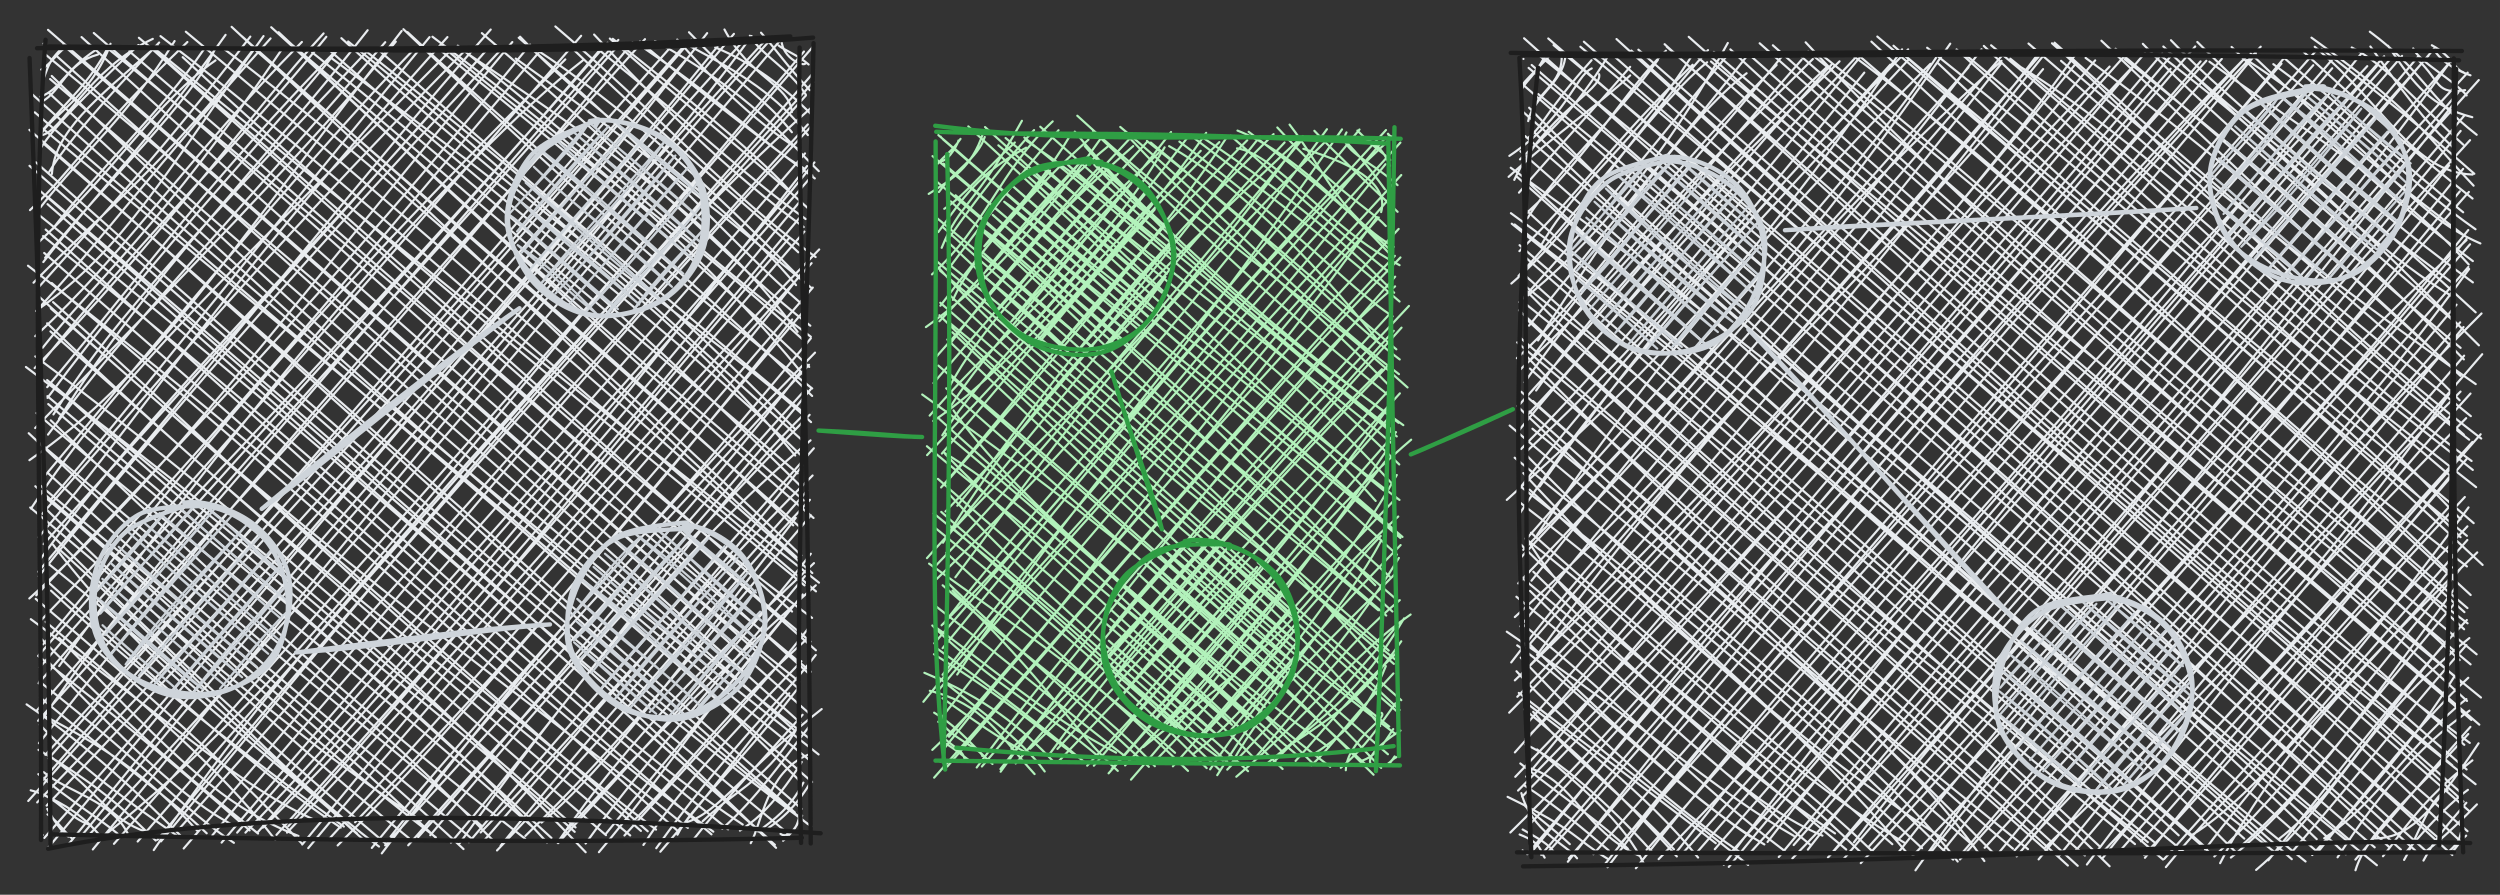 <svg version="1.1" xmlns="http://www.w3.org/2000/svg" viewBox="0 0 573.669 205.308" width="1147.339" height="410.616"><rect x="0" y="0" width="573.669" height="205.308" fill="#333333" stroke="none"/><!-- svg-source:excalidraw --><defs><style class="style-fonts">
      </style></defs><g stroke-linecap="round" transform="translate(215.875 31.355) rotate(0 51.68 71.727)"><path d="M0 0 C0 0, 0 0, 0 0 M0 0 C0 0, 0 0, 0 0 M-0.23 5.77 C2.22 5.44, 4.18 0.99, 4.05 0.89 M-0.63 6.16 C0.83 4.3, 2.45 3.55, 4.53 0.51 M-2.77 13.14 C2.47 9.84, 7.15 7.14, 9.72 -0.87 M-0.42 12.71 C2.87 7.98, 8.52 5.01, 10.09 0.08 M-0.57 21.9 C5.21 14.02, 8.53 8.53, 19.58 2.53 M0.8 16.56 C4.89 14.04, 10.41 7.4, 17 1.34 M0.21 25.51 C4.36 15.13, 7.89 15.96, 18.62 -3.64 M2.06 23.02 C7.76 14.81, 15.9 4.38, 21.41 -1.51 M-2.02 31.61 C10.33 20.51, 13.55 7.83, 25.68 -3.5 M1.75 30.36 C9.14 20.62, 14.63 12.88, 27.02 -1.47 M2.8 37.47 C7.16 27.2, 21.27 13.94, 29.32 0.34 M-0.09 38.8 C9.83 25.68, 21.81 11.33, 33.89 0.7 M-3.41 43.7 C6.9 36.33, 19.6 24.8, 37.18 -0.24 M-0.31 42.36 C14.65 26.89, 25.08 12.98, 38.63 2.01 M2.05 47.65 C12.9 33.42, 22.72 20.92, 44.15 2.17 M-1.07 50.55 C9.09 39.31, 17.45 28.11, 43.21 0.61 M2.08 57.21 C11.09 40.8, 26.84 25.94, 49.97 3.75 M-1.67 56.55 C13.32 39.05, 28.44 21.8, 47.24 1.31 M-2.55 64.01 C15.29 43.38, 36 28.63, 51.36 2.46 M1.74 62.68 C11.14 47.66, 26.5 33.24, 52.84 -1.06 M-1.73 65.25 C14.86 54.21, 27.95 36.53, 59.65 3.25 M0.35 68.54 C10.19 52.79, 26.27 40.25, 56.9 -0.16 M-3.14 73.08 C21.06 47.17, 46.06 20.81, 60.9 -0.87 M0.26 72.72 C20.06 49.76, 39.26 25.22, 63.93 1.25 M0.68 80 C26.36 50.68, 52.89 19.79, 65.5 0.34 M0.08 80.5 C19.21 58.53, 36.11 35.02, 70.33 0.82 M3.8 84.69 C19.5 65.83, 33.59 42.11, 76.37 -0.58 M1.08 86.01 C25.61 61.02, 44.58 35.54, 73.26 -0.04 M0.52 93.18 C21.59 58.37, 49.03 31.66, 82.49 0.4 M1.53 91.72 C27.92 59.55, 52.99 28.69, 78.89 1.34 M-3.17 96.72 C18.51 72.26, 46.79 50.27, 83.09 -0.14 M-1.21 98.53 C21.24 75.17, 39.75 51.85, 83.28 0.29 M3.35 101.11 C20.5 78.31, 44.93 43.63, 89.27 0.13 M-0.99 101.57 C36.99 64.91, 70.35 23.37, 88.61 -1.7 M0.18 112.13 C22.26 89.99, 48.26 60.94, 92.07 -1.66 M0.61 111.8 C21.88 84.23, 44.27 61.85, 96.08 -1.64 M0.42 117.38 C32.35 78.77, 68.38 32.47, 104.18 -0.43 M-1.5 116.27 C28.41 81.81, 57.76 46.91, 102.16 -1.51 M3.77 123.43 C34.39 76.93, 74.59 32.73, 102.02 0.27 M0.41 123.48 C22.27 95.56, 43.82 68.76, 105.47 1.37 M-3.99 129.68 C20.79 98.95, 49.12 72.18, 102.04 6.33 M-1.01 127.63 C20.12 102.23, 41.39 78.87, 105.67 8.81 M1.89 137.71 C32.52 101.57, 68.65 62.63, 100.1 18.45 M-0.57 134.29 C37.67 85.22, 78.64 42.34, 103.63 13.38 M-1.94 140.72 C26.76 113.71, 43.88 82.29, 100.5 18.54 M1.07 140.06 C32.36 100.55, 68.79 60.3, 105.07 21.18 M-1.52 147.09 C40.98 99.12, 77.66 55.1, 104.2 27.35 M1.5 144.54 C38.03 102.14, 74.67 59.27, 105.48 27.72 M9.44 144.53 C43.18 105.59, 76.71 57.53, 104.25 34.36 M8.25 144.76 C31.5 113.25, 60.96 81.82, 104.27 32.13 M13.74 145.73 C36.65 113.61, 62.68 86.69, 107.43 38.85 M13.69 145.12 C33.46 120.13, 53.63 94.15, 103.09 40.6 M16.21 140.47 C47.68 110.23, 73.11 79.71, 105.73 43.83 M17.19 143.84 C52.24 102.9, 85.55 64.66, 103.94 44.55 M20.5 140.45 C43.86 118.01, 72.28 81.47, 101.22 53.36 M24.66 142.1 C43.73 115.98, 66.87 89.5, 102.84 52.33 M26.77 140.5 C52.3 112.62, 75.19 88.19, 103.02 58 M26.88 143.52 C49.36 119.88, 69.61 98.53, 105.35 58.91 M35.13 144.35 C57.89 117.47, 83.49 86.11, 102.7 64.62 M33.6 144.34 C54.5 121.98, 75.76 98.73, 102.78 62.07 M38.51 146.1 C67.06 114.26, 87.39 86.96, 107.94 69.54 M39.22 145.08 C55.4 127.33, 69.15 107.89, 104.46 67.81 M43.65 147.55 C64.85 123.12, 84.13 98.56, 102.01 72.43 M42.3 144.28 C57.04 128.32, 70.37 115.2, 101.94 74.57 M46.49 140.07 C62.28 126.98, 84.03 114.01, 104.64 77.64 M49.79 142.64 C64.18 127.89, 79.42 108.84, 104.54 82.91 M57.82 141.76 C76.9 126.83, 87.85 104.89, 100.97 91.64 M53.27 144.49 C70.84 124.88, 88.63 101.68, 104.98 87.17 M63.44 146.52 C77.44 123.96, 93.52 107.09, 100.98 92.82 M61.81 145.18 C74.32 126.51, 92.29 107.3, 105.52 93.72 M65.74 145.25 C77.73 132.97, 93.33 116.04, 105.12 96.68 M66.3 144.59 C76.09 126.99, 88.9 116.06, 104.26 100.32 M67.82 146.88 C85.22 132.15, 94.72 118.61, 107.81 109.66 M72.18 142.5 C83.65 129.54, 92.83 116.7, 105.33 106.36 M75.17 143.6 C87.8 133.01, 96.18 127.75, 106.32 110.53 M75.85 144.07 C86.32 133.74, 94.38 124.14, 104.45 112.53 M79.74 139.88 C92.12 131.76, 97.05 128.25, 105.67 115.8 M81.42 143.25 C88.12 135.88, 92.6 129.89, 104.53 118.52 M85.59 141.69 C93.49 136.65, 98.16 131.24, 102.13 121.5 M85.05 144.26 C89.83 139.82, 92.18 135.71, 103.86 123.18 M92.94 145.39 C93.17 138.46, 102.82 133.42, 101.14 132.22 M91.79 144.83 C97.3 140.28, 101 134.71, 104.34 130.03 M98.71 143.96 C97.67 142.7, 100.29 139.52, 105.49 136.29 M96.47 143.25 C99.71 142.27, 101.62 139.43, 103.82 135.94 M102.93 143.94 C103.61 142.86, 103.97 142.74, 104.58 142.38 M102.72 143.8 C102.98 143.65, 103.64 143.11, 104.14 142.22 M-0.09 143.38 C-0.09 143.38, -0.09 143.38, -0.09 143.38 M-0.09 143.38 C-0.09 143.38, -0.09 143.38, -0.09 143.38 M5.51 142.96 C4.98 140.67, 3.37 140.43, 0.79 138.06 M6.96 143.46 C4.22 141.38, 1.64 139.37, 0.29 138.83 M9.53 142.13 C9.37 140.54, 1.89 137.85, -0.29 133.73 M11.87 143.96 C7.99 140.63, 4.54 135.84, -1.52 132.18 M21.53 146.27 C13.12 137.04, 9.8 130.25, -2.51 127.16 M19.95 141.52 C12.39 137.54, 8.49 134.48, 0.4 128.86 M26.01 143.57 C18.5 135.59, 10.42 128.94, -3.76 123.03 M23.85 145.67 C18.02 137.69, 8.95 131.85, -0.89 123.78 M32.77 143.37 C18.91 131.66, 7.56 123.52, -1.14 117.24 M31.35 142.33 C21.47 135.16, 16.45 129.98, -1.56 118.77 M40.23 141.35 C25.34 133.88, 8.31 119.17, -0.9 112.78 M36.1 142.18 C26 133.33, 11.25 125.08, -1.94 112.18 M40.62 145.54 C30.14 136.07, 24.8 125.34, 2.69 104.16 M41.83 141.82 C30.44 133.2, 18.45 122.86, -1.31 107.62 M49.12 144.46 C38.48 132.67, 22.74 122.32, 0.43 102.95 M47.75 144.6 C30.41 128.43, 12.05 112.58, 1.43 102.23 M53.76 141.39 C34.24 124, 15.57 111.05, -2.68 97.98 M56.73 145.54 C36.99 126.38, 16.33 109.47, 1.26 95.5 M64.75 143.21 C44.55 128.72, 24.06 108.17, 1.7 88.93 M61.02 144.9 C42.2 125.93, 26.13 111.92, -1.52 89.58 M63.92 145.26 C49.55 131.98, 39.8 119.93, -1.62 86.46 M65.93 143.69 C43.06 122.56, 21.31 104.91, 0.11 86.11 M70.51 145.61 C53.04 129.21, 27.03 109.26, 1.72 81.83 M72 142.66 C52.93 123.45, 28.25 104.06, -0.65 78.53 M78.39 141.16 C52.22 114.97, 20.13 90.57, -3.18 71.04 M78.44 145.1 C51.15 118.35, 23.51 95.79, 1.02 72.86 M81.86 141.99 C49.57 115.33, 23.69 86.11, 0.59 72.42 M85.35 143.8 C58.94 117.49, 32.69 94.79, 1 68.05 M89.05 140.12 C51.46 112.75, 15.58 81.16, 2.92 62.82 M89.36 144.61 C67.41 128.01, 47.65 107.95, -0.35 64.77 M99.31 146.42 C77.93 125.47, 58.43 103.82, -4.26 59.17 M97.35 143.93 C72.19 120.54, 49.59 100.16, 1.25 57.75 M101.06 144.85 C71.33 113.51, 44.89 90.96, 2.24 54.64 M102.61 141.72 C75.12 117.73, 47.51 94.94, -0.54 52.54 M102.9 135.36 C78.42 116.03, 61.25 100.12, 2.66 44.89 M104.3 137.03 C78.08 117.4, 50.99 93.19, 1.5 46.56 M100.83 135.26 C73.62 100.97, 34.18 75.09, -0.3 40.98 M104.91 132.08 C80.63 111.25, 57.42 88.5, 1.8 42.53 M105.28 131.57 C77.99 105.67, 55.81 86.56, -0.11 38.12 M105.67 129.32 C70.39 98.33, 33.96 66.01, 1.75 36.1 M104.24 119.94 C61 84.56, 18.56 51.59, -0.52 30.03 M103.96 120.98 C82.33 102.57, 60.04 81.7, -0.17 30.75 M100.44 120.73 C78.15 95.98, 55.43 71.72, 1.54 29.03 M102.79 117.92 C71.26 90.21, 43.42 65.92, -0.9 28.62 M100.4 108.67 C76.57 88.15, 49.74 69.72, 1.1 23.67 M102.22 109.9 C67.47 79.84, 31.22 48.24, 0.57 20.85 M103.64 108.97 C76.79 84.49, 50.9 60.26, 2.29 14.85 M104.8 106.39 C85.3 89.49, 63.9 72.57, -1.28 18.35 M99.72 102.93 C75.08 78.35, 49.57 53.24, 3.4 13.45 M103 100.94 C73.97 74.69, 46.82 50.26, -1.13 10.15 M105.46 92.09 C75.78 66.8, 46.62 45.13, -1.89 4.47 M104.68 95.92 C73.72 67.49, 38.59 38.98, 0.66 6.2 M105.95 91.85 C76.36 66.37, 49.75 43.18, 0.52 0.63 M104.47 90.89 C72.12 63.05, 42.64 36.34, -0.55 -0.35 M99.8 83.59 C79.54 60.48, 46.71 41.48, 2.85 2.44 M105.26 83.36 C62.3 51.17, 27.49 16.91, 6.32 -2.35 M104.14 80.3 C76.35 49.5, 45.59 29.51, 13.22 1.99 M101.61 81.17 C78.55 62.41, 56.79 39.93, 10.16 -2.2 M103.85 70.67 C86.42 55.54, 66.06 42.41, 14.87 0.31 M105.21 75.22 C74.28 45.23, 45.08 21.42, 19.18 0.2 M104.63 68.79 C73.8 44.07, 48.37 20.5, 19.72 0.96 M104.28 67.86 C77.22 46.46, 48.38 20.5, 22.83 -2.28 M106.14 66.2 C77.85 45.92, 54.43 26.61, 33.05 2.18 M105.05 65.66 C72.83 41.62, 43.79 14.9, 30.75 -1.15 M107.11 57.55 C82.81 35.45, 57.47 19.39, 31.33 -4.8 M103.17 59.72 C87.12 46.64, 72.79 34.75, 34.93 -1.31 M102.5 56.73 C84.06 37.66, 64.22 22.52, 43.38 0.35 M105.14 54.5 C81.42 36.57, 64.58 17.16, 41.19 -2.23 M105.32 51.13 C91.18 40.4, 83.61 30.48, 48.2 1.36 M104.54 48.8 C89.2 36, 74.28 22.41, 47.31 0.98 M100.06 46.51 C83.67 26.18, 66.68 10.07, 52.4 2.18 M103.68 41.23 C92.9 34.15, 82.4 21.61, 54.76 1.14 M104.04 35.82 C95.19 26.6, 81.75 14.62, 59.53 -0.18 M105.28 37.83 C93.88 27.94, 81.12 17.67, 58.38 0.52 M105.28 29.49 C88.92 21.05, 76.96 3.95, 67.98 2.68 M102.71 30.97 C91.11 21.68, 76.95 9.11, 66.54 -0.2 M103.64 27.56 C92.79 16.05, 80.19 3.33, 68.09 -1.39 M103.36 26.19 C92.22 15.52, 81.61 7.18, 70.65 -1.11 M103.93 25.29 C91.14 17.61, 87.6 6.93, 80.04 -2.76 M102.12 20.51 C98.82 16.82, 90.86 12.82, 77.23 -2.1 M101.05 17.31 C102.6 11.78, 97.05 6.88, 83.2 2.79 M104.83 17.25 C98.48 11.2, 90.48 3.75, 85.73 -1.34 M104.82 11.13 C98.84 5.59, 90.78 2.85, 93.1 -0.97 M101.91 12.06 C97.44 5.94, 94.32 2.35, 91.86 0.16 M103.09 6.71 C101.3 2.03, 97.32 -0.78, 94.83 1.12 M103.15 5.36 C101.22 3.42, 100.09 3.15, 95.61 -1.4 M103.4 -0.04 C103.09 -0.25, 102.54 -0.33, 102.68 -0.65 M103.28 0.07 C103.2 -0.09, 102.96 -0.28, 102.6 -0.65" stroke="#b2f2bb" stroke-width="0.5" fill="none"></path><path d="M-1.27 -2.5 C32.44 1.92, 64.56 -0.73, 105.53 0.49 M-1.04 -1.12 C23.35 -0.08, 43.91 -1.74, 102.68 1.6 M104.11 -2.15 C103.28 55.74, 101.32 113.96, 99.86 145.59 M102.7 0.33 C103.22 40.47, 103.94 79, 105.15 142.13 M103.92 139.85 C69.44 144.48, 32.11 142.94, 3.58 140.22 M105.36 144.28 C68.87 143.85, 35.31 143.7, -1.21 143.18 M0.62 143.54 C2.08 91.73, 2.3 36.9, 1.48 4 M1.01 145.23 C-2.96 112.91, -0.81 78.69, -1.18 1.1" stroke="#2f9e44" stroke-width="1" fill="none"></path></g><g stroke-linecap="round" transform="translate(224.289 36.587) rotate(0 22.669 22.256)"><path d="M9.7 4.46 C9.7 4.46, 9.7 4.46, 9.7 4.46 M9.7 4.46 C9.7 4.46, 9.7 4.46, 9.7 4.46 M1.57 19.91 C5.41 15.78, 10.4 10.74, 16.65 2.55 M1.57 19.91 C5.74 14.64, 10.81 9.42, 16.65 2.55 M1.96 25.55 C7.44 18.44, 14.45 10.23, 23.61 0.65 M1.96 25.55 C9.04 17.72, 16.54 9.03, 23.61 0.65 M3.01 30.44 C12.03 19.97, 21.12 9.03, 27.94 1.76 M3.01 30.44 C8.88 23.54, 13.95 17.06, 27.94 1.76 M4.72 34.58 C12.85 24.38, 23.47 13.86, 31.62 3.63 M4.72 34.58 C13.07 25.37, 20.8 15.22, 31.62 3.63 M7.74 37.2 C18.85 25.28, 28.83 13.42, 35.29 5.5 M7.74 37.2 C17.08 25.42, 26.74 14.58, 35.29 5.5 M10.75 39.82 C17.94 31.89, 24.45 25.09, 38.97 7.37 M10.75 39.82 C20.4 29.23, 29.6 17.57, 38.97 7.37 M13.77 42.45 C21.83 31.67, 30.7 23.21, 40.67 11.51 M13.77 42.45 C22.06 32.44, 30.91 22, 40.67 11.51 M18.1 43.56 C25.03 36.06, 32.79 27.43, 43.03 14.88 M18.1 43.56 C27.34 33.51, 36.16 23.47, 43.03 14.88 M23.09 43.92 C28.86 37.4, 35.16 28.44, 44.74 19.02 M23.09 43.92 C31.78 34.43, 40.34 24.01, 44.74 19.02 M28.08 44.28 C33.19 39.66, 37.28 35.49, 43.17 26.93 M28.08 44.28 C31.26 40.78, 34.56 36.8, 43.17 26.93 M13.39 42.52 C13.39 42.52, 13.39 42.52, 13.39 42.52 M13.39 42.52 C13.39 42.52, 13.39 42.52, 13.39 42.52 M20.54 43.43 C13.02 37.2, 6.43 30.48, 1.68 27.03 M20.54 43.43 C15.09 38.11, 9.11 32.82, 1.68 27.03 M26.94 43.7 C20.72 38.24, 12.89 32.47, 1.28 21.39 M26.94 43.7 C21.71 39.22, 16.37 34.35, 1.28 21.39 M31.08 41.99 C22.2 34.41, 12.51 24.17, 0.89 15.75 M31.08 41.99 C20.62 33.07, 10.39 24.09, 0.89 15.75 M34.45 39.63 C21.71 29.48, 10.58 19.02, 3.51 12.73 M34.45 39.63 C26.64 32.89, 19.24 26.28, 3.51 12.73 M37.83 37.26 C24.84 26.39, 13.86 15.01, 6.14 9.71 M37.83 37.26 C28.75 29.38, 20.2 21.97, 6.14 9.71 M40.46 34.24 C27.85 23.27, 13.98 11.45, 8 6.03 M40.46 34.24 C33.8 27.63, 26.26 21.8, 8 6.03 M42.33 30.57 C36.15 25.57, 28.56 19.61, 11.38 3.67 M42.33 30.57 C33.02 22.37, 24.07 15.13, 11.38 3.67 M43.44 26.24 C34.4 17.81, 25.25 10.83, 15.52 1.96 M43.44 26.24 C33.32 16.73, 22.44 8.58, 15.52 1.96 M44.56 21.91 C39.52 17.02, 33.76 13.89, 20.41 0.91 M44.56 21.91 C35.1 13.34, 25.77 5.71, 20.41 0.91 M43.41 15.61 C37.7 11.93, 32.62 7.35, 26.8 1.18 M43.41 15.61 C37.32 10.01, 31.42 4.66, 26.8 1.18" stroke="#b2f2bb" stroke-width="0.5" fill="none"></path><path d="M24.11 0.35 C28.68 0.26, 34.57 2.49, 38.02 5.81 C41.47 9.13, 44.28 15.52, 44.81 20.26 C45.35 25, 43.82 30.3, 41.22 34.27 C38.63 38.24, 33.85 42.67, 29.26 44.09 C24.68 45.51, 18.21 44.86, 13.71 42.79 C9.2 40.72, 4.46 35.97, 2.22 31.65 C-0.02 27.33, -0.95 21.37, 0.27 16.87 C1.49 12.37, 5.51 7.48, 9.52 4.66 C13.53 1.84, 21.66 0.53, 24.34 -0.07 C27.03 -0.67, 25.54 0.75, 25.63 1.09 M27.45 0.99 C31.9 1.53, 36.66 4.99, 39.61 8.48 C42.56 11.98, 45.23 17.23, 45.18 21.96 C45.12 26.7, 42.34 33.32, 39.27 36.91 C36.2 40.5, 31.43 42.86, 26.73 43.49 C22.04 44.11, 15.22 42.9, 11.07 40.67 C6.93 38.45, 3.45 34.48, 1.86 30.13 C0.28 25.78, -0.16 19.19, 1.57 14.57 C3.31 9.96, 7.98 4.78, 12.28 2.45 C16.57 0.12, 24.78 0.82, 27.32 0.59 C29.86 0.36, 27.77 0.77, 27.52 1.08" stroke="#2f9e44" stroke-width="1" fill="none"></path></g><g stroke-linecap="round" transform="translate(10 10) rotate(0 87.397 90.893)"><path d="M0 0 C0 0, 0 0, 0 0 M0 0 C0 0, 0 0, 0 0 M0.1 7.77 C1.44 4.08, 1.67 3.67, 4.47 0.72 M-0.54 5.96 C1.53 4.78, 2.97 2.4, 4.96 0.91 M-0.48 13.38 C4.2 10.86, 5.24 4.46, 12.49 2.51 M-0.7 12.18 C3.82 10.53, 4.75 6.23, 11.98 1.46 M-0.5 20.78 C0.49 17.74, 11.24 11.89, 15.36 0.04 M0.24 19.36 C5.71 12.88, 10.57 8.84, 14.5 1.39 M-0.51 21.03 C4.2 20.37, 10.23 5.87, 25.06 -1.08 M-0.65 23.94 C3.02 18.38, 8.49 13.08, 21.77 0.33 M1.91 29.91 C2.67 20.26, 11.31 13.24, 26.19 0.37 M1.32 29.4 C5.17 22.98, 13.68 13.3, 26.52 -0.24 M-3.12 38.22 C7.15 28.64, 10.21 21.58, 33 -0.36 M-0.76 37.63 C9.43 24.66, 19.27 16.83, 30.06 -0.58 M-0.97 45.44 C17.28 28.17, 26.13 13.11, 39.45 3.86 M2.03 42.6 C11.83 29.68, 27.24 15.39, 36.95 1.08 M0.35 49.15 C13.59 32.36, 34.79 12.6, 39.38 1.07 M-0.06 50.13 C11.92 34.61, 26.23 19.97, 41.76 -2 M-2.31 54.87 C13.83 38.37, 28.77 26.95, 48.08 1.42 M-1.2 55.98 C13.57 39.41, 27.95 23.78, 47.44 -1.6 M-1.59 61.23 C18.66 47.09, 28.05 29.37, 50.47 -1.72 M-1.71 61.38 C13.55 44.94, 25.34 28.45, 52.08 -1.18 M-0.22 69.8 C11.63 54.74, 27.05 41.94, 54.69 1.31 M-1.92 67.15 C18.72 48.2, 33.02 26.16, 59.27 -0.37 M-2.04 74.46 C26.46 45.42, 48.47 14.78, 64.25 -2.33 M-0.55 73.41 C21.99 45.11, 46.71 21.14, 64.88 -1.56 M0.83 78.84 C23.39 51.95, 37.91 31.51, 67.61 1.07 M0.9 81.3 C26.12 47.29, 55.56 16.87, 67.39 1.53 M3.54 86.13 C24.16 53.28, 51.07 26.92, 74.36 -3.06 M2.26 85.1 C13.62 66.85, 28.9 49.47, 74.69 1.29 M-1.93 88.22 C30.13 55.24, 62.41 22.53, 80.82 -0.45 M1.02 89.73 C19.54 64.6, 41.07 43.04, 78.4 -0.32 M-3.25 95.6 C24.74 76.06, 38.46 53.33, 82.16 -2.89 M0.52 98.91 C33 60.01, 63.86 23.11, 84.68 1.63 M-2.89 106.7 C17.55 75.76, 43.78 51.62, 94.02 0.93 M1.49 104.84 C19.98 83.47, 39.69 57.65, 88.56 -1.48 M-1.16 113.29 C23.46 84.57, 37.08 60.33, 92.67 -1.49 M-0.31 107.91 C22.98 81.73, 45.98 53.24, 96.7 1.57 M-0.77 118.35 C24.9 82.94, 53.75 56.56, 100.58 2.7 M0.02 114.86 C24.77 86.86, 50.37 59.69, 101.78 1.33 M-1.22 121.2 C39.24 73.26, 74.8 28.14, 102.6 -3.22 M-1.11 122.24 C39.22 71.63, 82.5 25.58, 105.24 1.07 M-3.27 127.33 C28.51 98.6, 53.74 63.9, 107.56 -0.35 M-1.68 126.61 C30.13 93.02, 64.59 57.96, 111.64 0.24 M-0.12 137.86 C28 104.61, 47.37 75.59, 119.72 3.63 M-0.42 132.17 C41.4 89.05, 80.74 40.44, 114.79 0.67 M3.58 142.83 C47.14 82.27, 94.8 26.34, 123.71 3.89 M-1.26 140.52 C25.95 109.34, 55.9 76.2, 123.35 -1.79 M-0.86 143.13 C27.91 109.26, 57.57 82.04, 129.42 -0.18 M-1.15 146.79 C37.27 102.12, 78.08 59.49, 128.46 0.5 M-0.46 155.28 C31.87 107.6, 71.74 69.58, 131.58 0.76 M-1.54 153.03 C46.71 97.36, 92.54 43.29, 131.89 -0.84 M-1.27 155.4 C30.82 119.23, 63.97 86.47, 135.14 -0.25 M-1.07 160.54 C47.14 99.61, 98.24 43.08, 138 -1.01 M0.41 163.21 C43.42 116.23, 91.22 64.01, 146.47 1.09 M1.15 164.03 C58.55 99.46, 115.13 33.14, 143.51 1.25 M-3.52 173.8 C40.74 124.17, 79.1 83.51, 147.52 3.54 M-0.7 169.61 C43.92 118.45, 88.88 68.46, 148.64 -0.88 M-1.47 174.13 C46.15 124.71, 96.55 69.26, 152.27 -2.4 M0.7 174.86 C51.57 121.43, 99.02 69.12, 154.63 0.71 M1.09 184.48 C62.62 110.71, 122.18 40.83, 158.41 -2.23 M0.16 182.28 C38.11 139.51, 74.04 95.43, 159.96 0.05 M8.77 181.7 C67.67 109.84, 132.37 39.79, 162.46 -1.73 M5.62 183.87 C55.98 121.34, 109.93 60.1, 165.19 -0.31 M11.3 184.92 C70.02 113.69, 129.13 40.42, 166.92 -1.02 M10.49 181.51 C59.37 130.36, 104.92 74.94, 169.01 -0.72 M13.67 181.93 C56.44 148.15, 88.48 102.19, 174.48 1.83 M16.15 183.63 C60.84 132.63, 106.21 82.33, 176.46 0.81 M25.28 185.07 C51.71 145.79, 87.99 105.52, 176.62 8.86 M21.59 183.1 C80.01 115.89, 136.81 52.77, 176.45 6.92 M26.94 183.07 C78.23 121.24, 131.24 54.43, 176.31 14.57 M26.13 182.7 C69.97 129.53, 113.39 80.45, 174.93 11.91 M32.15 184.7 C77.87 132.09, 119.76 79.19, 176.02 19.12 M30.94 180.38 C84.88 119.76, 141.92 55.02, 175.36 18.56 M40.85 183.35 C95.99 118.35, 151.13 59.65, 176.89 27.27 M38.72 181.69 C73.73 139.23, 115.34 94.45, 174.72 25.21 M46.32 181.06 C95.62 129.33, 143.39 68.81, 175.2 28.11 M44.42 181.06 C74.89 146.18, 105.04 112.21, 176.41 30.25 M50.3 179.93 C88.48 142.29, 131.7 89.97, 173.65 39.75 M49.01 181.12 C79.94 145.86, 113.43 109.44, 173.76 35.97 M56.16 179.58 C98.48 133.22, 134.97 86.09, 171.03 44.7 M53.44 181.57 C80.28 151.78, 107.62 121.35, 174.58 43.14 M55.86 181.06 C103.73 131.15, 138.25 87.8, 177.98 47.24 M59.35 183.79 C82.91 154.77, 107.14 126.34, 176.23 50.39 M60.73 184.62 C99.3 138.07, 145.82 89.61, 174.19 52.34 M65.36 182.68 C110.89 133.42, 153.39 82.62, 176.51 55.99 M71.48 178.69 C92.25 156.78, 117.83 130.89, 171.78 63.31 M67.48 184 C97.38 154.4, 118.53 126.83, 173.93 61.97 M77.61 185.82 C108.11 145.37, 137 111.82, 177.02 70.92 M75.32 184.57 C101.89 152.08, 131.7 121.1, 176.06 67.64 M78.38 183.97 C112.36 146.58, 150.09 106.08, 173.72 75.27 M79.64 181.94 C99.1 157.19, 117.65 136.84, 175.64 73.71 M83.67 183.97 C112.39 151.15, 138.7 124.79, 176.17 79.15 M85.96 182.1 C112.15 153.36, 135.32 122.89, 174.24 80.01 M93.47 183.34 C122.47 149.55, 151.72 107.51, 174.09 85.47 M88.73 181.65 C113.42 151.85, 141.04 121.17, 175.78 85.19 M95.51 183.44 C119.07 150.88, 145.37 116.58, 175.99 91.05 M97.6 183.25 C122.85 153.45, 148.43 124.96, 176.75 92.87 M101.34 182.58 C129.23 150.36, 158.47 116.96, 174.93 95.83 M100.29 181.03 C124.43 156.22, 149.21 126.17, 176.46 99.11 M104.05 185.15 C134.13 153.86, 154.78 126.87, 175.85 104.69 M104.87 184.07 C132.28 150.2, 161.4 118.68, 175.25 102.57 M114.27 178.76 C126.52 168.3, 137.38 154.69, 172.61 108.84 M110.56 181.81 C131.39 161.51, 149.1 140.07, 176.08 108.24 M117.92 183.34 C134.95 158.5, 151.85 142.71, 176.78 119.22 M118.06 183.48 C141.53 157.77, 164.88 131.71, 176.06 117.07 M120.23 180.27 C135.36 163.65, 154.42 144.52, 177.2 124.31 M124.38 183.56 C136.6 166.48, 150.8 151.02, 174.71 122.2 M127.43 185.55 C140.94 169.66, 150.02 154.94, 173.53 127.33 M129.12 181.22 C142.76 164.34, 159.17 145.4, 174.18 126.41 M134.87 178.83 C144.68 169.51, 157.87 151.75, 175.79 136.08 M133.29 181.72 C148.71 164.58, 167.13 145.19, 175.44 134.23 M140.59 184.64 C155.73 163.38, 168.38 151.69, 177.19 140.3 M137.64 183.89 C145.61 171.63, 154.34 162.15, 173.89 141.73 M141.53 185.44 C153.59 171.46, 165.67 154.93, 171.12 149.08 M145.46 181.54 C148.6 175.14, 157.84 167.66, 172.94 148.13 M147.08 178.79 C154.81 176.92, 161.73 165.75, 178.55 152.71 M148.9 182.92 C156.01 173.78, 165.28 164.05, 174.17 154.02 M151.25 178.43 C159.71 170.45, 166.06 169.13, 173.67 155.81 M155.74 180.14 C163.62 173.19, 169.3 164.82, 175.62 156.8 M162.27 183.48 C164.82 178.86, 165.9 167.19, 175.4 163.2 M159.79 180.6 C162.06 179.09, 166.88 176.07, 173.98 164.85 M166.34 180.08 C165.67 180.1, 171.05 177.85, 175.93 169.63 M163.99 180.83 C167.67 177.92, 171.05 175.8, 174.36 169.59 M169.1 181.34 C170.45 182.45, 173.17 180.72, 173.49 176.49 M169.69 182.93 C171.8 181.13, 173.01 179.26, 174.07 177.17 M-0.2 181.61 C-0.2 181.61, -0.2 181.61, -0.2 181.61 M-0.2 181.61 C-0.2 181.61, -0.2 181.61, -0.2 181.61 M5.68 181.97 C4.92 181.54, 3.21 179.73, 0.84 175.62 M6.57 182.45 C4.23 180.34, 3.02 178.15, 0.9 176.88 M10.89 179.36 C5.43 177.68, 3.61 172.91, -2.96 171.35 M12.97 181.82 C9.51 177.56, 5.08 174.53, -1.08 171.92 M19.32 181.29 C15.52 173.59, 5.96 172.02, -0.03 167.15 M16.94 181.27 C14.16 178.81, 5.8 173.52, -1.2 167.64 M23.56 180.92 C15.06 177.82, 13.87 173.19, 1.47 163.47 M25.73 182.88 C19.56 176.87, 14.24 171.2, -1.16 162.07 M31.35 181.67 C21.32 171.62, 11.24 162.05, -3.9 151.63 M30.95 181.99 C19.8 174.25, 8.15 165.85, -0.86 156.3 M35.42 180.79 C22.97 166.95, 13.63 161.29, -1.33 153.45 M37.43 181.21 C28.89 172.97, 16.12 164.19, -0.82 150 M43.04 179.12 C33.18 173.76, 22.53 164.26, 0.71 141.49 M43.67 183.4 C31.7 175.46, 24.12 166.04, -0.94 146.39 M49.21 181.27 C34.96 169.76, 22.98 160.13, -0.44 136.67 M47.28 180.55 C31.21 166.36, 14.19 152.36, -1.06 140.66 M58.5 181.83 C41.06 175, 30.94 164.7, 3.55 136.36 M53.18 182.73 C43.01 169.64, 30.06 157.07, 0.47 132.69 M62.44 178.25 C45.45 170.71, 31.36 157.27, -2.93 132.08 M59.29 183.59 C42.21 165.49, 24.9 149.97, -1.8 127.42 M68.9 179.68 C46.65 163.72, 21.54 143.95, 1.71 125.54 M68.18 179.92 C53.71 170.26, 40.21 158.88, 1.08 123.64 M71.94 181.27 C52.21 163.07, 24.52 144.56, 2.18 115 M73.31 182.62 C47.31 159.08, 23.59 137.34, 0.6 118.96 M76.97 184.26 C53.8 166.89, 37.87 147.12, 3.59 116.04 M78.44 183.52 C47.46 157.48, 19.76 130.7, 0.49 111.35 M86.6 178.26 C54.67 157.49, 25.67 130.32, -3.07 106.46 M83.81 182.3 C53.09 157.49, 23.32 128.96, 0.4 106.66 M90.01 182.14 C59.92 159.38, 34.5 132.94, 0.87 104.53 M89.84 182.08 C62.1 155.53, 30.27 129.64, -1.89 101.58 M96.36 184.83 C76.11 165.86, 49.76 143.71, -1.06 101.15 M98.83 182.94 C72.07 160.12, 44.1 138.3, 0.94 98.49 M100.63 179.62 C72.18 154.26, 44.44 135.01, -3.41 89.41 M103.1 182.83 C76 154.65, 49.73 134.59, -0.8 91.74 M112.76 180.27 C70.73 142.58, 28.86 111.32, -1.62 84.78 M110.51 182.48 C84.06 161.8, 59.87 142.34, 1.65 86.46 M115.52 183.31 C82.88 147.64, 50.05 125.53, 1.07 82.72 M116.54 182.28 C76.29 145.28, 39.13 113.25, 0.88 80.9 M121.87 180.88 C93.81 155.03, 64.48 134.81, 2.74 78.76 M122.07 179.87 C81.16 143.88, 36.23 106.7, 0.82 77.21 M124.39 185.56 C96.78 156.78, 65.42 126.38, -4.05 74.21 M129.05 181.64 C85.79 144.7, 44.76 106.47, -1.9 71.78 M137.07 180.67 C100.42 148.02, 60.66 121.53, 0.82 64.19 M134.61 181.71 C91.13 145.76, 53.31 111.85, 1.57 66.05 M140.54 180.37 C83.48 137.09, 37.97 90.96, 2.18 59.33 M138.63 180.75 C95.16 142.42, 49.23 102.53, 1.66 60.78 M147.84 179.97 C109.72 148.92, 70.93 123.32, -1.29 57.84 M145.8 180.93 C106.12 145.67, 61.29 105.52, 1.87 54.94 M153.68 180.84 C109.05 149.07, 75.8 112.16, -3.58 50.97 M153.26 181.46 C104.13 139.14, 57.4 97.63, 0.14 48.05 M160.43 179.2 C122.78 154.35, 96.24 121.43, -0.11 44.17 M157.08 180.31 C124.59 154.43, 93.68 126.06, 0.48 42.68 M167.81 183.85 C99.3 123.64, 35.49 66.91, 0.91 36.85 M166.72 182.78 C109.02 132.04, 53.01 82.79, -1.62 38.87 M168.08 184.55 C135.04 152.23, 91.09 111.65, 0.86 35.1 M171.15 181.52 C108.73 130.11, 49.33 77.71, -0.67 33.91 M176.15 179.62 C127.25 143.67, 79.57 99.98, -3.23 28.05 M175.36 179.09 C122.46 135.87, 67.42 88.68, -1.79 27.23 M172.38 176.43 C107.62 119.1, 39.35 56.62, -3.25 19.8 M173.97 175.62 C128.64 136.3, 84.99 96.08, 0.35 23.27 M173.58 169.28 C135.63 130.75, 88.31 92.81, -0.32 19.41 M176.35 169.45 C127.15 126.48, 79.16 85.21, -2.02 15.78 M177.84 163.12 C114.81 113.49, 56.84 65.3, -2.79 11.48 M175.66 164.35 C125.9 123.94, 75.15 79.79, 1.24 11.34 M172.45 157.73 C116.22 107.26, 65.22 62.79, 1.5 8.14 M175.63 159.39 C116.81 112.71, 60.32 64.45, 1.87 7.43 M173.14 155.4 C117.05 104.87, 62 55.76, 2.8 2.68 M175.8 153.8 C127.49 111.14, 82.02 70.17, 0.47 2.53 M173.13 147.93 C118.03 99.13, 65.21 52.52, 1.02 -3.15 M173.45 146.44 C133.99 115.12, 96.24 79.56, 4.5 0.36 M175.73 144.69 C143.11 115.68, 112.42 84.82, 11.52 -2.43 M176.07 144.15 C140 113.92, 102.95 84.44, 8.71 -1.49 M177.22 139.22 C125.04 93.37, 71.67 46.38, 19.68 1.78 M175.97 137.22 C133.19 101.66, 91.13 62.86, 14.78 1.16 M171.75 130.33 C113.38 78.58, 54.39 25.9, 21.87 -1.33 M176.34 131.79 C141.04 105.35, 109.44 76.54, 23.55 0.05 M177.93 123.7 C141 94.59, 104.64 65.59, 25.14 0.86 M177.24 125.7 C119.38 76.79, 65.8 28.11, 26.83 -1.71 M174.6 124.32 C125.85 84.46, 73.43 41.8, 31.92 3.12 M176.4 121.5 C127.52 78.44, 81.32 37.74, 32.64 -2.72 M172.83 117.88 C136.89 85.23, 104.03 52.61, 43.15 -3.84 M173.87 117.45 C121.55 67.46, 69.38 22.05, 41.53 1.32 M172.02 110.55 C140.28 80.1, 110.2 54.99, 48.6 1.49 M173.46 110.87 C128.44 71.05, 83.18 31.92, 45.5 -1.69 M176.68 108.86 C125.32 64.76, 82.43 23.56, 52.24 -3.75 M174.48 104.85 C147 81.37, 115.18 54.81, 53.93 -2.61 M173.48 101.31 C131.66 59.88, 90.67 25.09, 61.64 2.04 M173.03 98.62 C150.12 78.89, 124.58 57.81, 57.25 0.45 M172.47 94.53 C152.56 70.65, 131.34 51.73, 65.8 3.15 M173.59 94.3 C144.29 65.73, 108.03 39.32, 65.12 1.1 M176.11 86.86 C152.14 64.91, 120.58 46.68, 68.34 -1.24 M174.32 91.24 C139.73 60.39, 108.66 30.58, 69.89 -0.48 M172.49 88.5 C142.52 58.4, 119.6 38.04, 73.3 1.19 M174.59 84.85 C149.42 63.75, 121.33 40.56, 76.77 1.37 M176.37 79.14 C143.69 53.6, 111.38 24.36, 82.57 -3.3 M176.36 80.86 C146.73 51.52, 117.38 28.96, 83.51 -2.63 M174.37 76.05 C154.02 51.03, 127.24 26.86, 89.24 -1.57 M175.68 74.2 C154.54 53.83, 129.2 32.15, 90.13 0.79 M174.03 67.76 C148.01 43.62, 113.26 19.45, 91.49 0.57 M176.06 67.27 C152.84 49.94, 132.44 30.38, 95.04 0.48 M173.02 66.14 C156.87 44.73, 139.8 30.88, 97.71 2.59 M175.94 64.74 C159.29 51.78, 145.34 35.69, 100.57 -2.4 M176.16 56.04 C151.21 35.27, 123.24 13.93, 108.35 3.44 M174.14 59.91 C157.41 45.46, 143.86 28.39, 109.03 -1.34 M172.67 55.43 C153.97 33.16, 129.72 19.72, 109.34 -1.58 M173.27 53.48 C152.67 32.58, 132.54 13.98, 112.53 1.02 M177.16 48.98 C157.27 34.75, 140.86 15.96, 117.44 -3.93 M173.18 47.89 C163.7 38.76, 152.18 30.71, 120.59 0.41 M174.88 40.26 C159.61 29.3, 153.33 22.25, 126.09 0.36 M174.42 42.1 C157.46 29.72, 140.21 12.95, 126.33 -2.07 M170.73 33.27 C163.66 25.29, 145.06 10.27, 130.61 -1.09 M175.61 37.96 C162.56 26.09, 149.09 15.48, 129.94 -1.15 M174.5 28.65 C165.51 23.44, 156.83 14.02, 137.99 1.19 M176.97 30.94 C164.12 21.41, 152.7 12.94, 136.85 -0.46 M177.89 29.27 C170.34 21.99, 162.42 11.52, 140.3 -0.58 M173.69 24.54 C162.25 17.35, 153.02 7.65, 145.4 -0.92 M171.71 20.34 C164.84 11.74, 162.52 12.42, 148.1 -2.6 M175.38 21 C168.4 11.98, 159.98 6.78, 148.56 0.72 M171.71 15.72 C171.13 9.4, 162.09 7.9, 156.24 -3.23 M176.27 16.35 C170.15 10.07, 162.27 4.18, 154.11 0.88 M175.84 10.7 C170.29 4.79, 168.74 2.17, 164.63 -2.5 M174.92 11.71 C170.57 5.3, 164.95 2.84, 162.07 -1.8 M174.89 4.44 C174.78 5.51, 169.53 3.58, 169.3 -0.87 M175.55 4.8 C173.19 2.66, 169.55 1.29, 168.67 0.44" stroke="#e9ecef" stroke-width="0.5" fill="none"></path><path d="M-1.5 1.06 C41.88 0.6, 92.59 2.67, 171.35 -1.64 M1.24 0.66 C58.37 0.95, 116.67 3.56, 176.58 -1.37 M176.68 -0.09 C175.4 63.09, 171.97 123.75, 173.82 183.43 M173.48 0.91 C172.98 36.51, 175.37 71.95, 176.04 183.55 M178.31 181.21 C112.44 176.53, 46.43 175.41, 1.04 184.77 M174 182.24 C122.19 183.54, 69.7 182.97, 1.53 181.45 M1.6 184.04 C1.26 144.08, 0.91 107.59, -3.22 3.31 M-0.59 182.75 C-0.26 110.26, -3.01 43.35, 0.45 -0.88" stroke="#1e1e1e" stroke-width="1" fill="none"></path></g><g stroke-linecap="round"><g transform="translate(266.624 121.457) rotate(0 -5.789 -18.124)"><path d="M0 0 C-3.27 -10.22, -6.88 -20.9, -11.58 -36.25 M0 0 C-2.13 -8.68, -5.57 -16.48, -11.58 -36.25" stroke="#2f9e44" stroke-width="1" fill="none"></path></g></g><mask></mask><g stroke-linecap="round" transform="translate(349.587 13.522) rotate(0 107.041 90.893)"><path d="M0 0 C0 0, 0 0, 0 0 M0 0 C0 0, 0 0, 0 0 M0 5.69 C0.14 5.27, 1.93 3.53, 5.72 -0.39 M-0.34 6.83 C0.74 4.97, 2.59 3.75, 4.8 -0.37 M1.08 14.27 C2.78 7.08, 9.06 6.43, 8.77 -1.14 M1.19 13.53 C3.3 8.02, 8.79 5.27, 9.57 -0.21 M-3.24 22.25 C9.95 13.46, 11.82 3.97, 15.66 2.18 M1.14 18.04 C4.43 15.58, 5.18 11.9, 15.62 0.3 M-2.11 27.76 C4.77 12.72, 18.26 7.18, 17.36 3.51 M-0.8 23.05 C5.82 16.72, 11.35 12.59, 19.67 -1.08 M-3.41 27.06 C7.77 16.85, 16.89 10.81, 24.49 3.78 M-1.03 30.68 C8.09 20.13, 15.31 12.49, 24.48 1.82 M0.91 36.56 C7.82 25.47, 21.62 13.13, 30.84 0.23 M0.7 35.4 C14.66 22.79, 23.57 6.86, 32.68 -1.88 M4.06 42.74 C12.78 27.56, 27.15 17.74, 38.57 -0.63 M-0.93 44.1 C11.81 31.91, 20.85 18.65, 38.81 1.34 M-2.78 51.54 C12.83 38.02, 19.49 23.76, 42.34 -2.02 M-1.14 49.8 C16.79 30.44, 31.62 9.13, 42.14 0.77 M1.06 54.25 C20.73 38.12, 36.13 15.9, 46.89 -3.66 M-0.92 55.81 C19.67 33.28, 38.74 8.66, 46.97 -1.06 M3.36 64.61 C18.71 40.52, 37.81 13.32, 51.2 3.29 M1.27 61.21 C21.27 36.25, 41.02 12.53, 51.48 -0.91 M-1.51 68.67 C15.7 53.09, 25.18 34.53, 58.09 1.39 M1.67 68.97 C20.6 43.01, 43.93 18.69, 60 -1.45 M0.26 74.21 C17.28 49.76, 39.86 26.18, 66.4 0.03 M-1.18 71.68 C18.99 53.28, 38.12 29.54, 63.82 0.19 M2.9 76.09 C17.94 54.81, 41.75 30.58, 72.53 0.55 M-0.86 79.26 C25.09 50.62, 46.61 23.2, 69.56 1.92 M0.49 82.11 C22.43 59.46, 42.01 32.16, 70.63 1.37 M-0.92 85.1 C23.28 55.46, 50.56 27.06, 75.91 0.01 M0.59 90.18 C31.27 61.61, 56.88 29.38, 78.21 3.14 M-0.55 89.52 C23.51 65.35, 47.93 35.03, 78 -1.34 M3.7 98.15 C22.49 72.23, 44.76 42.78, 88.27 -2.19 M-0.41 97.95 C25.78 64.65, 55.74 33.14, 84.16 1.32 M-3.83 101.19 C22.59 77.2, 48.98 53.11, 86.88 -2.2 M-1.09 104.64 C15.7 79.35, 34.01 58.45, 88.3 0.23 M3.14 109.2 C30.99 67.63, 65.71 28.55, 93.38 1.13 M0.54 110.31 C38.48 66.77, 77.06 26.3, 94.65 -0.24 M-0.04 112.65 C39.19 73.61, 70.37 36.73, 97.93 -3.5 M-0.55 114.37 C35.94 75.69, 69.41 39.59, 102.13 1.93 M1.84 119.73 C34.37 79.35, 68.89 36.82, 109.7 0.44 M-1.21 120.35 C42.7 74.81, 80.68 30.56, 105.11 -2.22 M-0.7 130.2 C36.92 84.03, 72.48 42.79, 110.45 -1.52 M-1.98 128.07 C32.84 96.6, 61.24 62.23, 109.77 0.89 M3.12 136.76 C42.34 82.83, 95.23 29.75, 118.02 -1.07 M0.53 135.33 C37.47 92.44, 72.9 51.81, 118.25 -0.54 M-2.81 138.48 C31.33 93.62, 74.55 55.95, 119.23 2.34 M-0.8 141.65 C37.18 100.93, 72.57 58.3, 120.2 -1.91 M-1.98 142.6 C49.98 92.51, 100.84 35.47, 126.78 -1.18 M-1.41 146.37 C47 96.4, 90.11 46.03, 126.44 1.44 M-3.28 150.01 C41.5 104.87, 81.79 56.55, 134.5 1.75 M1.11 152.19 C46.49 100.53, 90.04 49.2, 131.19 0.33 M0.5 156.03 C51.86 105.6, 94.82 49.42, 139.82 1.73 M-1.97 159.13 C51.33 99.18, 103.78 37.47, 137.68 -0.43 M-1.88 164.73 C31.67 129.55, 63.35 97.34, 146.59 -1.27 M0.63 164.69 C39.97 116.92, 81.52 71.27, 142.63 -1.4 M-1.24 167.89 C32.82 133.33, 67.3 96.97, 148.5 2.24 M-0.32 169.28 C32.6 136.13, 67.11 95.9, 148.37 -0.47 M-3.01 177.51 C33.57 141.54, 65.32 101.21, 154.14 -2.86 M1.58 175.49 C42.93 131.85, 84.76 82.75, 155.37 0.57 M1.81 182.07 C46.24 127.31, 94.5 68.99, 156.69 0.43 M0.86 182.49 C47.38 127.06, 96.91 73.42, 160.25 -0.02 M5.69 181.99 C62.04 118.92, 112.85 52.71, 165.36 -0.01 M4.07 182.64 C62.35 114.33, 119.07 50.66, 165.7 -0.35 M10.18 184.22 C69.89 108.05, 128.96 40.43, 169.17 -2.81 M10.41 183.44 C58.15 128.13, 106.21 74.17, 168.07 -1.16 M19.29 185.48 C51.26 142.76, 82.52 110.79, 174.49 -0.15 M16.04 182.49 C54.06 139.09, 92.38 95.98, 173.94 1.08 M18.63 184.85 C53.8 140.04, 95.39 96.45, 182.24 -2.29 M21.91 180.44 C72.21 123.87, 121.76 68.92, 181.23 1.44 M25.79 185.72 C82.09 114.8, 144.55 50.48, 185.58 2.14 M28.24 181.49 C86.92 116.02, 143.91 48.8, 185.76 -0.08 M34.76 182.44 C85.06 118.48, 136.48 62.92, 193.62 1.66 M31.02 183.62 C85.39 127.63, 135.47 70.13, 192.23 -1.2 M39.71 182.18 C97.57 116.11, 155.84 47.2, 195.82 1.66 M36.39 182.43 C73.4 141.5, 108.76 99.8, 197.5 -0.61 M45.96 184.92 C87.18 130.01, 130.41 77.45, 199.08 -0.17 M43.91 181.34 C87.35 131.04, 134.39 77.48, 201.61 -0.7 M47.11 185.4 C79.87 145.31, 109.33 113.21, 205.43 -0.68 M47.57 182.13 C90.28 134.94, 131.77 84.79, 207.66 -0.73 M56.01 179.68 C87.69 138.48, 124.07 98.67, 209.14 -2.58 M52.34 181.81 C101.78 126.96, 149.98 72.61, 212.91 0.37 M62 180.39 C112.19 123, 171.32 57.95, 212.4 1.02 M58.58 183.13 C114.13 115.9, 170.84 53.21, 216.66 3.14 M61.7 183.48 C113.85 129.22, 154.4 77.05, 219.21 4.85 M65.26 181.44 C94.54 143.64, 127.5 109.41, 214.53 7.67 M69.87 183.25 C120.49 128.63, 163.95 73.07, 213.17 10.64 M70.99 181.96 C116.49 127.95, 161.12 77.83, 215.87 13.03 M75.83 179.77 C104.18 142.32, 138.67 109.67, 215.05 16.52 M73.09 184.03 C124.92 123.45, 175.48 64.23, 217.21 18.64 M77.4 184.54 C115.76 143.32, 148.36 104.67, 212.4 24.44 M79.17 180.84 C131.04 123.12, 185.12 63.72, 215.62 25.23 M85.85 179.27 C116.83 147.84, 145.86 114.34, 214.86 30.4 M85.87 182.29 C120.94 137.25, 159.97 95.54, 216.94 30.52 M89.95 186.19 C134.09 124.03, 183.24 71.93, 216.41 41.57 M89.1 183.12 C141.17 128.3, 189.88 72.96, 216.8 39.26 M93.27 182.33 C132.59 132.67, 176.32 90.3, 216.37 41.33 M96.4 181.53 C124.95 145.79, 155.99 112.91, 217.21 42.53 M100.22 182.73 C143.34 133.13, 183.98 85.18, 216.82 47.74 M100.16 183.69 C142.97 135.81, 184.18 93.12, 217 48.21 M109.27 181.92 C150.29 131.73, 193.66 84.43, 219.84 58.41 M105.83 181.02 C138.7 145.62, 167.07 112.41, 214.11 56.39 M113.17 182.99 C135.78 156.05, 161.04 122.32, 214.94 60.45 M112.7 181.61 C142.28 148.81, 170.75 116.65, 215.71 61.52 M116.5 178.76 C145.75 147.72, 179.38 115.18, 220 67.76 M118.21 183.68 C141.59 155.16, 165.79 126.48, 215.85 68.09 M119.81 180.84 C149.39 151.93, 175.03 129.11, 214.17 74.47 M122.8 182.98 C156.38 141.68, 190.19 100.84, 215.02 76.34 M129.29 184.86 C161.19 142.61, 196.69 99.42, 217.31 76.79 M126.2 182.28 C152.74 150.98, 179.83 119.21, 216.32 82.43 M132.84 183.46 C150.38 161.13, 169.41 143.86, 219.64 86.13 M132.24 182.74 C153.6 160.2, 172.58 137.74, 217.75 87.9 M141.69 179.54 C157.43 162.22, 176.55 138.97, 213.22 94.99 M137.15 181.42 C157.26 158.3, 177.01 137.6, 216.4 91.83 M142.61 183.31 C165.22 154.56, 181.24 137.33, 212.82 102.32 M142.41 182.67 C162.06 162.04, 177.82 141.35, 216.01 100.53 M147.41 185.45 C160.8 168.83, 180.26 152.72, 216.86 102.91 M147.04 183.57 C166.57 161.64, 185.66 140.4, 216.6 107.26 M153.19 178.21 C168.7 168.78, 184.39 145.9, 218.86 113.24 M156.4 181.39 C166.07 168.55, 179.1 152.92, 216.59 110.39 M159.86 184.55 C174.32 156.14, 197.66 136.23, 213.08 116.65 M158.53 183.01 C175.47 166.8, 190.26 146.88, 215.12 116.84 M162.33 183.26 C177.82 170.8, 190.36 153.16, 213.95 121.17 M164.93 180.37 C180.12 167.03, 191.56 150.99, 214.24 124.27 M168.12 186.1 C186.44 170.55, 193 151.94, 217.05 132.9 M170.92 183.89 C185.8 165.38, 199.02 147.3, 216.47 128.75 M173.48 178.89 C185.04 170.05, 192.36 156.63, 211.93 133.43 M176.39 181.92 C189.7 166.63, 206.04 146.02, 216.38 134.5 M180.99 182.68 C193.84 168.27, 204.34 156.58, 213.66 141.64 M182.17 182.18 C194.01 167.18, 206.59 151.4, 216.8 142.01 M183.74 178.82 C195.91 170.65, 203.73 156.72, 216.37 146.9 M186.81 183.2 C195.36 170.12, 204.96 157.89, 217.08 149.55 M190.92 186.17 C193.66 177.27, 203.39 169.74, 216.8 154.91 M190.9 183.73 C199.16 174.25, 205.02 166.99, 217.29 153.27 M195.28 178.88 C202.64 178.78, 207.83 174.15, 219.16 157.05 M197.23 182.96 C201.67 177.5, 205.77 170.35, 217.75 160.96 M202.07 183.8 C204.7 179.43, 208.42 168.66, 212.04 167.82 M202.38 182.19 C208.37 174.93, 213.72 169.84, 216.72 167.72 M206.23 182.1 C206.35 182.88, 212.59 177.44, 218.78 171.06 M206.52 183.95 C209.29 178.79, 211.77 176.07, 216.36 170.69 M212.04 182.16 C213.98 180.34, 214.63 179.73, 215.1 177.57 M213.11 181.91 C214.24 180.92, 215.03 179.23, 216.32 178.23 M-0.2 181.61 C-0.2 181.61, -0.2 181.61, -0.2 181.61 M-0.2 181.61 C-0.2 181.61, -0.2 181.61, -0.2 181.61 M4.86 183.28 C3.78 181.81, 4.35 180.02, -0.88 177.97 M6.85 181.81 C5.65 180.2, 3.9 179.11, -0.19 176.82 M12.3 183.43 C9.57 179.97, 1.95 177.43, -0.48 168.47 M10.63 180.18 C6.58 176.38, 1.54 172.79, 0.08 171.11 M19.26 183.51 C11.75 178.95, 12.39 177.15, -3.64 169.33 M19.59 181.64 C13.63 176.6, 6.93 170.92, 0.25 166.74 M26.7 182.9 C13.85 177.18, 11.65 165.53, 1.03 162.62 M23.95 181.24 C17.92 175.27, 12.22 171.85, -0.72 161.67 M27.75 184.93 C23.24 175.21, 12.53 166.34, 3.13 158.45 M29.39 181.8 C19.86 171.19, 7.39 160.12, 0.49 157.36 M34.53 181.37 C22.16 168.11, 12.13 161.53, 2.23 149.82 M35.19 183 C23.07 169.43, 9.49 156.57, 0.15 149.23 M40.07 183.25 C27.93 168.28, 10.7 155.39, 1.03 148.07 M44.12 179.97 C27.01 166.63, 10.16 154.22, -1.07 145.48 M51.55 184.95 C30.92 168.26, 11.07 154.58, -1.6 140.51 M49.88 182.16 C31.4 169.55, 16.6 155.47, -0.62 137.4 M52.06 178.46 C32.57 165.31, 8.55 141.14, -1.44 134.57 M55.28 180.25 C43.51 173.47, 28.87 160.6, 1.35 134.23 M62.03 178.28 C43.8 167.85, 26.79 152.14, -3.83 131.43 M59.92 181.73 C39.59 166.46, 23.56 148.75, -0.57 129.4 M68.6 178.23 C53.59 171.91, 36.47 156.19, 1.5 122.07 M65.92 180.42 C50.88 168.05, 34.16 152.66, -1.62 123.41 M71.49 177.72 C45.95 160.58, 29.64 144.32, 2.26 117.67 M74.06 181.41 C52.2 163.23, 35.27 148.5, -0.67 118.77 M80.15 181.91 C50.41 153.27, 13.32 132.06, 0.97 110.34 M77.23 181.91 C56.73 161.89, 35.65 147.21, -0.52 111.5 M87.57 179.95 C55.79 161.12, 29.66 132.4, 0.41 110.05 M84.64 180.19 C57.08 155.96, 27.36 131.63, 1.74 108.73 M87.72 181.87 C65.53 155.53, 36.28 130.88, 1.4 98.85 M91.47 181.12 C59.25 151.21, 24.74 121.3, -1.04 101.61 M96.91 179.38 C60.32 155.18, 27.41 124.67, -0.03 95.04 M98.6 183.73 C71.29 157.23, 48.19 136.01, -0.63 98.14 M99.64 184.17 C78.68 157.24, 46.04 137.27, 0.5 90.75 M102.75 180.14 C70.14 151.57, 36.54 122.71, -2.02 91.51 M105.76 184.06 C83.91 153.12, 53.31 132.26, -3.17 84.13 M107.97 182.36 C74.11 147.9, 33.76 110.46, 2.06 84.86 M112.31 181.22 C83.38 157.2, 59.41 132.29, 1.34 80.89 M115.77 181.33 C82.78 154.65, 51.18 130.05, -1.46 79.63 M124.92 185.09 C75.84 140.27, 32.05 105.41, 2.18 78.51 M120.87 182.38 C86.04 151.47, 51.42 122.04, -0.51 76.38 M127.18 185.15 C81.56 143.34, 37.88 107.18, 0.28 67.79 M128.83 182.78 C78.17 138.79, 26.99 94.05, 1.49 71.06 M134.5 185.25 C98.3 149.54, 58.15 115.02, -1.45 65.05 M132.27 180.74 C89.69 140.58, 43.18 102.5, -0.84 63.88 M143.26 179.72 C92.97 138.97, 47.53 102.99, -1.02 57.68 M140.32 180.17 C92.26 141.06, 41.96 98.56, 0.51 59.55 M144.67 179.66 C88.66 134.26, 31.13 84.37, -0.23 52.32 M146.75 183.72 C90.66 135.57, 36.33 84.56, 0.44 56.17 M150.35 178.16 C113.12 143.47, 69.2 107.2, 0.37 52.11 M151.77 182.15 C95.73 136.49, 45.54 89.88, 0.09 49.44 M156.89 181.25 C110.36 139.64, 65.43 99.62, -0.89 42.74 M157.57 182.23 C119.93 148.97, 80.51 115.5, 0.47 45.54 M165.4 178.91 C108.27 127.4, 42.94 74.55, -2.69 37.81 M163.36 181.93 C108.7 127.26, 51.47 79.22, -2.02 37.99 M171.2 180.48 C106.52 121.89, 38.75 65.46, -2.88 35.4 M172.32 181.97 C110.57 134.01, 51.07 80.77, 0.41 34.52 M179.46 184.16 C137.05 149.84, 102.74 119.55, -1.64 26.91 M176.3 183.63 C130.87 143.26, 88.24 108.54, 1.22 28.46 M182.03 179.03 C124.06 123.43, 62.6 72.62, -2.92 24.97 M182.59 182.34 C125.65 132.11, 71.13 84.38, -0.7 21.19 M189.65 179.32 C113.9 114.16, 34.86 49.54, 2.26 16.62 M188.71 182.5 C149.86 146.4, 108.91 111.45, 0.39 17.71 M195.83 185.02 C125.28 127.72, 58.47 69.2, 1.3 11.2 M195.33 180.92 C137.63 131.46, 78.17 80.56, -0.55 11.76 M198.56 180.77 C137.35 123.65, 74.63 66.44, 3.38 8.06 M201.33 181.43 C163.66 147.78, 122.83 113.4, -0.31 5.73 M204.65 181.66 C163.02 143.95, 119.17 102.9, 1.88 1.39 M207.35 182 C147.18 127.48, 82.51 70.6, 1.18 2.06 M211.01 179.69 C137.63 115.86, 61.88 50.7, 0.14 -4.74 M213.14 182.68 C151.02 126.26, 91.7 70.15, 2.84 -1.42 M216.62 177.2 C167.39 134.75, 117.15 92.43, 5.69 -4.69 M215.5 179.99 C162.08 128.96, 106.41 79.64, 6.91 -3.16 M215.72 170.45 C162.13 120.96, 104.22 75.84, 13.86 -3.95 M217.1 172.66 C154.93 118.53, 94.91 65.04, 13.06 -2.8 M218.48 166.43 C153.62 115.71, 94.94 62.31, 21.35 -4.56 M215.02 168.28 C150.66 111.43, 80.54 52.36, 20.08 -1.26 M213.12 162.07 C171.66 126.8, 119.61 84.07, 24.76 -1.92 M216.42 163.04 C147.03 102.75, 79.69 44.98, 26.37 -2.12 M215.89 157.39 C146.27 96.65, 81.63 39.45, 32.9 -2.78 M217.15 156.95 C171.75 123.99, 128.51 83.41, 32.39 -3.38 M219.33 152.76 C177.67 116.59, 133.35 80.16, 37.92 -5.07 M217.51 151.68 C153.21 96.4, 91.56 44.71, 39.87 -0.51 M219.71 146.54 C148.29 88.48, 79.27 30.6, 43.03 0.6 M216.51 147.32 C170.42 104.97, 125.29 68.29, 43.69 -1.6 M217.33 138.93 C160.83 91.25, 94.88 42.29, 47.48 -2.19 M215.4 143.25 C172.08 104.45, 127.66 66.03, 52.1 -0.72 M218.72 136.62 C176.12 101.51, 137.38 70.01, 54.2 -3.59 M214.82 137.96 C172.16 98.13, 127.39 59.2, 57.23 -3.13 M216.64 129.51 C154.75 82.85, 92.99 26.67, 64.75 -3.81 M215.85 130.87 C179.91 97.24, 138.82 64.62, 62.82 -1.36 M215.92 126.94 C159.23 75.62, 102 27.53, 65.34 -1.66 M216.61 126.01 C159.47 77.23, 101.68 25.29, 68.1 -1.19 M213.77 119.08 C185.12 90.89, 148.22 60.31, 77.19 -0.58 M217.35 123.01 C164.09 73.71, 109.23 24.23, 75.47 -0.86 M220.09 116.11 C174.64 73.32, 130.72 36.98, 81.2 -5.13 M216.49 116.46 C183.42 91.28, 150.76 61.81, 79.84 -3.97 M215.03 109.74 C181.5 76.38, 149.59 51.33, 86.36 -1.77 M216.48 109.43 C177.89 78.06, 142.09 47.21, 84.91 -3.03 M218.04 106.52 C187.9 80.13, 157.73 60.37, 95.12 0.98 M215.03 105.63 C187.83 77.37, 159.6 50.88, 92.63 -2.57 M213.05 95.98 C180.3 68.23, 138.78 29.74, 101.28 -1.09 M218.6 98.26 C190.45 75.98, 159.1 52.35, 99.38 -2.18 M217.56 92.26 C183.89 67.52, 154.54 35.87, 107.31 -3.13 M217.84 94.31 C191.64 73.38, 165.13 53.75, 105.64 -2.98 M215.79 86.23 C176.8 51.32, 136.14 14.88, 113.81 1.69 M217 87.37 C176.77 56.6, 138.61 21.34, 111.72 -0.05 M219.77 87.11 C178.16 55.15, 148.52 20.34, 121.28 -3.59 M217.39 81.97 C176.36 48.88, 139.03 16.43, 115.89 -3.53 M218.51 74.62 C187.92 53.36, 152.39 25.4, 123.36 0.44 M214.82 78.32 C195.88 59.01, 169.17 39.06, 121.87 -3.73 M215.08 72.55 C190.35 50.65, 160.59 22.22, 132.62 -4.18 M215 72.72 C189.88 48.92, 161.33 23.37, 128.99 -0.24 M215.79 68.95 C196.97 49.68, 176.98 31.14, 137.94 0.06 M215.04 66.3 C194.28 49.28, 176.01 31.54, 135.87 -2.33 M219.24 65.72 C192.94 39.73, 175.05 21.13, 145.95 -0.98 M214.82 61.35 C187.26 37.04, 160 15.28, 142.13 -3.46 M213.52 54.74 C199.13 46.08, 186.88 34.91, 146.83 -2.85 M218.5 58.15 C191.69 33.29, 161.82 9.73, 148.58 -4.29 M213.28 51.48 C200.87 42.05, 181.14 27.51, 151.49 1.63 M217.86 51.28 C198.6 37.24, 180.19 21.47, 154.63 -3.89 M216.9 47.16 C200.82 29.24, 177.14 15.08, 157.41 0.64 M217.85 46.39 C197.09 30.84, 181.58 16.1, 162.49 -2.75 M219.58 42.34 C202.75 35.16, 195.62 19.5, 166.01 0.25 M215.95 40.59 C203.35 30.9, 190.15 21.03, 166.86 -1.25 M218.46 39.08 C204.32 29.22, 193.21 16.74, 172.07 1.2 M215.63 35.19 C201.17 23.55, 187.78 11.21, 174.64 -0.14 M217.79 26.53 C204.2 26.06, 198.14 11.15, 181.57 -2.79 M217.78 32.04 C204.74 21.81, 193 11.17, 179.06 -1.58 M218.02 29.08 C207.04 17.5, 204.64 12.18, 180.82 -4.88 M218.19 26.35 C206.76 16.22, 195.27 7.19, 183.19 -2.29 M213.68 20.62 C208.94 16.22, 205.6 12.92, 194.34 -2.85 M215.65 19.67 C206.49 11.39, 197.92 1.24, 190.06 -2.63 M218.73 17.4 C207.1 8.34, 206.49 2.86, 194.21 -6.25 M217.72 13.37 C208.44 10.95, 204.56 6.27, 198.4 -3.02 M216.08 7.16 C209.26 8.18, 210.65 5.4, 205.26 0.2 M216.43 8.38 C213.36 4.75, 205.57 0.71, 204.17 -2.41 M215.69 3.06 C213.56 2.38, 213.25 -0.57, 208.44 -3.14 M217.31 3.76 C212.61 2.14, 210.02 -0.32, 209.07 -1.95" stroke="#e9ecef" stroke-width="0.5" fill="none"></path><path d="M-2.92 -1.39 C52.75 -0.57, 98.68 -2.44, 215.33 -1.82 M-0.27 -0.88 C51.66 0.17, 106.08 -2.44, 214.69 0.33 M214.01 2.29 C212.3 46.89, 214.83 91.14, 210.14 180.46 M213.48 -0.12 C213.48 56.25, 212.93 116.91, 215.63 182.06 M217.25 179.93 C172.26 178.42, 125.08 183.86, -0.1 185.28 M213.5 182.05 C139.92 182.41, 69.21 182.35, -1.49 182.06 M1.82 183.18 C0.02 130.87, -4.67 75.26, 3.35 2.01 M1.57 180.03 C-0.11 112.19, 1.52 39.52, -0.94 -0.25" stroke="#1e1e1e" stroke-width="1" fill="none"></path></g><g stroke-linecap="round" transform="translate(252.926 124.376) rotate(0 22.669 22.256)"><path d="M11.92 2.41 C11.92 2.41, 11.92 2.41, 11.92 2.41 M11.92 2.41 C11.92 2.41, 11.92 2.41, 11.92 2.41 M1.82 20.13 C7.7 12.74, 13.72 6.04, 18.22 1.26 M1.82 20.13 C7.43 13.14, 13.56 6.84, 18.22 1.26 M1.56 26.53 C10.25 16.87, 18.59 5.77, 23.86 0.87 M1.56 26.53 C9.13 17.19, 17.86 7.88, 23.86 0.87 M2.61 31.42 C7.67 23.64, 14.13 17.52, 28.85 1.23 M2.61 31.42 C10.61 22.55, 18.46 13.96, 28.85 1.23 M4.97 34.8 C12.39 25.34, 20.47 16.42, 32.52 3.1 M4.97 34.8 C14.37 23.92, 23.73 12.75, 32.52 3.1 M7.99 37.42 C14.64 29.53, 22.58 20.13, 35.54 5.72 M7.99 37.42 C15.58 28.42, 23.75 19.16, 35.54 5.72 M10.35 40.8 C20.39 30.03, 28.9 20.46, 39.22 7.59 M10.35 40.8 C17.55 32.79, 23.74 24.35, 39.22 7.59 M14.68 41.91 C21.47 35.75, 27.64 27.62, 41.58 10.97 M14.68 41.91 C20.11 35.27, 26.23 28.31, 41.58 10.97 M19.01 43.03 C26.25 35.25, 34.45 25.71, 43.29 15.1 M19.01 43.03 C25.8 35.94, 31.4 28.77, 43.29 15.1 M23.34 44.14 C29.11 37.02, 37.36 28.2, 44.34 19.99 M23.34 44.14 C31.67 35.44, 39.54 25.99, 44.34 19.99 M29.64 42.99 C34.89 37.03, 39.55 31.68, 44.73 25.64 M29.64 42.99 C34.14 37.79, 38.8 32.22, 44.73 25.64 M10.6 41.15 C10.6 41.15, 10.6 41.15, 10.6 41.15 M10.6 41.15 C10.6 41.15, 10.6 41.15, 10.6 41.15 M18.51 42.73 C12.36 36.85, 7.78 33.57, 1.9 28.3 M18.51 42.73 C11.81 37.02, 6.4 31.92, 1.9 28.3 M26.41 44.3 C20.38 39.61, 15 34.27, 1.51 22.65 M26.41 44.3 C16.79 35.46, 6.35 27.25, 1.51 22.65 M29.79 41.94 C25.24 36.73, 19.45 32.92, 1.87 17.66 M29.79 41.94 C23.65 36.72, 17.96 31.64, 1.87 17.66 M33.17 39.58 C22.09 28.61, 10.95 19.78, 2.98 13.33 M33.17 39.58 C21.87 29.59, 10.83 19.68, 2.98 13.33 M37.31 37.87 C28.6 30.34, 21.77 24.85, 5.61 10.32 M37.31 37.87 C29.53 31.44, 22.03 24.3, 5.61 10.32 M40.69 35.51 C27.84 24.94, 15.01 13.74, 8.23 7.3 M40.69 35.51 C33.83 29.67, 25.98 23.36, 8.23 7.3 M41.8 31.18 C34.45 24.77, 26.05 19.01, 10.86 4.28 M41.8 31.18 C29.41 20.84, 17.67 10.21, 10.86 4.28 M43.67 27.5 C32.32 19.1, 21.31 8.69, 13.48 1.26 M43.67 27.5 C32.91 17.57, 21.56 7.63, 13.48 1.26 M44.78 23.17 C35.24 15.61, 27.25 8.81, 19.12 0.86 M44.78 23.17 C36.94 16.26, 27.94 8.64, 19.12 0.86 M43.63 16.87 C38.28 12.41, 31.5 6.17, 24.77 0.47 M43.63 16.87 C39.25 12.45, 34.35 8.64, 24.77 0.47 M40.98 9.26 C39.37 7.61, 37.34 6.3, 35.69 4.67 M40.98 9.26 C39.11 7.38, 36.83 5.75, 35.69 4.67" stroke="#b2f2bb" stroke-width="0.5" fill="none"></path><path d="M26.73 0.43 C31.35 0.98, 37.38 4.27, 40.41 7.94 C43.43 11.62, 45.01 17.68, 44.9 22.45 C44.78 27.22, 42.75 32.93, 39.7 36.57 C36.65 40.2, 31.41 43.47, 26.59 44.27 C21.78 45.07, 15.07 43.75, 10.82 41.34 C6.56 38.94, 2.61 34.26, 1.07 29.83 C-0.46 25.41, -0.21 19.34, 1.6 14.77 C3.4 10.2, 7.59 4.79, 11.93 2.41 C16.26 0.03, 24.72 0.64, 27.58 0.49 C30.43 0.33, 29.11 1.06, 29.05 1.48 M18.93 -0.21 C23.38 -1.18, 30 0.42, 34.09 2.98 C38.18 5.54, 41.86 10.63, 43.47 15.13 C45.08 19.64, 45.3 25.48, 43.75 29.99 C42.2 34.5, 38.25 39.89, 34.15 42.2 C30.05 44.51, 23.96 44.91, 19.14 43.84 C14.31 42.77, 8.34 39.53, 5.19 35.8 C2.03 32.06, 0.23 26.1, 0.21 21.44 C0.2 16.79, 2.08 11.38, 5.1 7.85 C8.13 4.32, 15.94 1.41, 18.35 0.27 C20.76 -0.87, 19.49 0.74, 19.56 1.02" stroke="#2f9e44" stroke-width="1" fill="none"></path></g><g stroke-linecap="round" transform="translate(359.819 36.488) rotate(0 22.669 22.256)"><path d="M9.12 5.28 C9.12 5.28, 9.12 5.28, 9.12 5.28 M9.12 5.28 C9.12 5.28, 9.12 5.28, 9.12 5.28 M0.98 20.73 C8.15 13.76, 12.78 5.29, 17.38 1.86 M0.98 20.73 C6.32 14.42, 12.84 7.67, 17.38 1.86 M2.03 25.62 C10.93 15.1, 18.68 4.76, 24.34 -0.04 M2.03 25.62 C9.28 17.37, 15.74 9.8, 24.34 -0.04 M3.08 30.51 C12.22 21.75, 18.67 11.3, 28.01 1.83 M3.08 30.51 C10.73 21.54, 18.29 12.93, 28.01 1.83 M4.79 34.64 C13.81 24.5, 24.64 12.08, 32.35 2.94 M4.79 34.64 C16.01 21.88, 26.55 9.85, 32.35 2.94 M7.81 37.26 C14.13 31, 18.67 24.78, 36.02 4.81 M7.81 37.26 C17.92 25.71, 27.47 15.07, 36.02 4.81 M10.83 39.89 C20.52 29.7, 27.92 18.42, 39.7 6.68 M10.83 39.89 C17.09 32.03, 24.03 24.42, 39.7 6.68 M13.85 42.51 C22.13 32.59, 29.82 24.05, 41.4 10.82 M13.85 42.51 C22.23 32.97, 30.31 23.35, 41.4 10.82 M18.18 43.63 C23.04 36.78, 29.94 30.02, 43.11 14.95 M18.18 43.63 C24.46 36.28, 29.93 29.6, 43.11 14.95 M23.82 43.23 C29.66 37.72, 34.08 30.55, 44.82 19.08 M23.82 43.23 C30.87 34.15, 38.66 25.74, 44.82 19.08 M28.81 43.59 C34.54 37.11, 40.66 29.82, 43.9 26.23 M28.81 43.59 C32.62 39.29, 36.7 35.34, 43.9 26.23 M40.36 36.41 C40.83 35.64, 41.68 34.95, 42.32 34.14 M40.36 36.41 C40.82 35.82, 41.35 35.21, 42.32 34.14 M14.07 43.26 C14.07 43.26, 14.07 43.26, 14.07 43.26 M14.07 43.26 C14.07 43.26, 14.07 43.26, 14.07 43.26 M20.47 43.52 C15.17 38.6, 9 33.03, 2.36 27.78 M20.47 43.52 C14.53 38.46, 9.5 33.62, 2.36 27.78 M26.11 43.13 C15.68 33.88, 5.87 25.64, 1.21 21.48 M26.11 43.13 C19.87 38.34, 14.47 32.41, 1.21 21.48 M31 42.08 C20.67 32.31, 11.42 24.58, 1.57 16.49 M31 42.08 C20.25 32.83, 8.82 23.34, 1.57 16.49 M34.38 39.71 C21.98 29.81, 11.87 19.75, 4.19 13.47 M34.38 39.71 C25.05 31.61, 16.03 23.37, 4.19 13.47 M37.76 37.35 C30.73 32.29, 24.03 26.61, 6.06 9.8 M37.76 37.35 C29.54 30.32, 21.73 23.7, 6.06 9.8 M41.14 34.99 C29.42 26.52, 19.33 17.37, 8.68 6.78 M41.14 34.99 C28.99 24.48, 17.44 14.67, 8.68 6.78 M43.01 31.31 C31.59 20.67, 21.31 10.99, 11.31 3.76 M43.01 31.31 C32.45 22.09, 22.24 13.41, 11.31 3.76 M44.12 26.98 C35.41 18.85, 26.7 12.29, 15.44 2.05 M44.12 26.98 C35.68 19.8, 27.53 12.81, 15.44 2.05 M44.48 21.99 C37.33 15.44, 31.36 9.75, 20.33 1 M44.48 21.99 C36.4 15.28, 28.27 7.87, 20.33 1 M44.09 16.35 C38.08 10.85, 32.39 5.81, 24.46 -0.71 M44.09 16.35 C37.23 10.56, 30.78 5.13, 24.46 -0.71 M39.16 6.77 C38.61 6.08, 37.74 5.39, 35.39 3.49 M39.16 6.77 C37.79 5.66, 36.33 4.25, 35.39 3.49" stroke="#ced4da" stroke-width="0.5" fill="none"></path><path d="M23.68 -0.48 C28.33 -0.69, 34.64 2.21, 38.15 5.42 C41.66 8.62, 44.06 13.93, 44.74 18.75 C45.43 23.57, 44.81 30.21, 42.24 34.32 C39.67 38.43, 33.98 41.91, 29.3 43.41 C24.62 44.92, 18.57 45.18, 14.17 43.35 C9.78 41.51, 5.21 36.62, 2.94 32.39 C0.66 28.16, -0.5 22.49, 0.54 17.95 C1.58 13.42, 5.29 8.18, 9.18 5.2 C13.07 2.22, 21.25 0.95, 23.88 0.09 C26.51 -0.76, 25.01 -0.35, 24.97 0.08 M22.16 0.52 C26.75 0.26, 32.49 2.63, 36.28 5.37 C40.08 8.11, 43.97 12.48, 44.95 16.96 C45.93 21.44, 44.34 27.88, 42.15 32.24 C39.97 36.6, 36.33 41.26, 31.84 43.14 C27.35 45.01, 19.9 44.98, 15.23 43.51 C10.55 42.04, 6.23 38.25, 3.78 34.29 C1.33 30.33, 0.01 24.57, 0.55 19.74 C1.08 14.9, 3.42 8.67, 6.99 5.29 C10.55 1.92, 19.53 0.25, 21.95 -0.52 C24.37 -1.3, 21.57 0.24, 21.51 0.64" stroke="#ced4da" stroke-width="1" fill="none"></path></g><g stroke-linecap="round" transform="translate(457.819 136.901) rotate(0 22.669 22.256)"><path d="M0.8 15.27 C0.8 15.27, 0.8 15.27, 0.8 15.27 M0.8 15.27 C0.8 15.27, 0.8 15.27, 0.8 15.27 M1.19 20.91 C4.44 16.28, 7.75 13.93, 16.94 2.8 M1.19 20.91 C4.76 16.77, 9.38 12.07, 16.94 2.8 M0.93 27.31 C8.69 18.6, 16.46 8.3, 23.24 1.65 M0.93 27.31 C7.89 18.95, 15.85 10.22, 23.24 1.65 M2.64 31.44 C8.85 24.52, 13.55 19.18, 28.22 2.01 M2.64 31.44 C11.12 21.99, 19.19 12.34, 28.22 2.01 M5 34.82 C15.55 22.63, 25.36 11.12, 31.9 3.88 M5 34.82 C13.51 24.8, 22.19 16.1, 31.9 3.88 M8.02 37.45 C14.27 30.37, 19.84 24.51, 35.57 5.75 M8.02 37.45 C19.06 24.81, 29.33 13.06, 35.57 5.75 M11.04 40.07 C21.82 27.7, 32.38 14.74, 39.25 7.62 M11.04 40.07 C20.69 29.02, 30.5 18.44, 39.25 7.62 M14.06 42.7 C21.12 35.1, 26.44 28.85, 41.61 11 M14.06 42.7 C20.15 36.15, 25.25 29.55, 41.61 11 M19.04 43.06 C24.37 36.55, 31.21 29.21, 43.32 15.13 M19.04 43.06 C24.05 36.86, 29.38 31.72, 43.32 15.13 M23.38 44.17 C30.01 34.86, 37.88 27.64, 45.03 19.27 M23.38 44.17 C30.92 36.15, 37.71 26.8, 45.03 19.27 M29.67 43.02 C36.07 35.69, 41.11 30.4, 44.76 25.66 M29.67 43.02 C33.55 38.46, 36.28 34.63, 44.76 25.66 M11.58 41.55 C11.58 41.55, 11.58 41.55, 11.58 41.55 M11.58 41.55 C11.58 41.55, 11.58 41.55, 11.58 41.55 M19.49 43.13 C12.02 36.62, 7.1 32.35, 1.37 27.38 M19.49 43.13 C14.37 38.12, 8.35 32.94, 1.37 27.38 M26.64 44.04 C20.15 38.76, 14.96 32.52, 0.98 21.74 M26.64 44.04 C20.98 38.36, 14.62 33.49, 0.98 21.74 M30.77 42.34 C20.94 32.01, 9.12 23.32, 1.34 16.75 M30.77 42.34 C22.62 34.98, 14.42 28.12, 1.34 16.75 M34.15 39.97 C27.05 33.61, 18.19 27, 3.21 13.08 M34.15 39.97 C22.89 29.56, 11.95 19.74, 3.21 13.08 M37.53 37.61 C29.57 30.66, 19.55 21.23, 5.83 10.06 M37.53 37.61 C26.32 28.17, 15.17 18.6, 5.83 10.06 M40.16 34.59 C32.19 27.01, 25.22 21.69, 8.46 7.04 M40.16 34.59 C29.47 24.66, 17.43 14.78, 8.46 7.04 M42.02 30.92 C35.24 24.98, 27.35 19.23, 11.08 4.02 M42.02 30.92 C34.04 23.27, 25.43 16.63, 11.08 4.02 M43.14 26.59 C34.09 17.49, 23.06 8.89, 15.22 2.31 M43.14 26.59 C32.78 17.53, 22.96 8.88, 15.22 2.31 M45.01 22.91 C40.09 18.85, 32.96 12.91, 20.1 1.26 M45.01 22.91 C36.2 14.64, 26.34 6.26, 20.1 1.26 M43.11 15.96 C37.81 10.7, 29.89 4.26, 25.75 0.87 M43.11 15.96 C38.19 12.14, 34.29 8.3, 25.75 0.87 M39.69 7.69 C39.09 7.26, 38.57 6.75, 38.18 6.38 M39.69 7.69 C39.24 7.26, 38.75 6.87, 38.18 6.38" stroke="#ced4da" stroke-width="0.5" fill="none"></path><path d="M26.6 0.58 C31.06 0.94, 36.44 3.79, 39.55 7.38 C42.66 10.98, 45.23 17.25, 45.26 22.17 C45.28 27.09, 42.79 33.19, 39.7 36.91 C36.62 40.63, 31.38 43.68, 26.72 44.48 C22.06 45.28, 15.98 44.07, 11.76 41.71 C7.53 39.35, 3.2 34.73, 1.38 30.31 C-0.44 25.9, -0.82 19.72, 0.83 15.23 C2.49 10.74, 6.85 5.86, 11.29 3.36 C15.73 0.86, 24.8 0.58, 27.49 0.23 C30.18 -0.12, 27.52 0.83, 27.45 1.26 M25.26 -0.17 C29.93 -0.01, 35.9 3.07, 39.24 6.47 C42.58 9.88, 45.12 15.38, 45.3 20.25 C45.48 25.13, 43.08 31.67, 40.31 35.7 C37.55 39.73, 33.25 43.26, 28.7 44.42 C24.15 45.58, 17.57 44.92, 13.01 42.67 C8.46 40.42, 3.28 35.3, 1.36 30.89 C-0.55 26.49, 0.2 20.83, 1.53 16.23 C2.86 11.62, 5.35 6.04, 9.33 3.27 C13.32 0.5, 22.82 0.14, 25.41 -0.39 C28.01 -0.92, 25.1 -0.47, 24.91 0.1" stroke="#ced4da" stroke-width="1" fill="none"></path></g><g stroke-linecap="round" transform="translate(130.062 120.356) rotate(0 22.669 22.256)"><path d="M1.43 14.49 C1.43 14.49, 1.43 14.49, 1.43 14.49 M1.43 14.49 C1.43 14.49, 1.43 14.49, 1.43 14.49 M1.17 20.89 C5.36 16.01, 10.17 8.75, 16.92 2.78 M1.17 20.89 C6.02 15.8, 10.35 11.07, 16.92 2.78 M1.57 26.54 C7.59 21.49, 12.55 14.08, 23.22 1.63 M1.57 26.54 C7.53 20.17, 13.88 12.3, 23.22 1.63 M2.62 31.42 C9.85 23.66, 14.18 16.57, 28.86 1.24 M2.62 31.42 C13.27 19.6, 23.38 7.84, 28.86 1.24 M5.63 34.05 C12.82 25.25, 20.06 15.82, 32.53 3.11 M5.63 34.05 C15.77 21.72, 27.11 9.69, 32.53 3.11 M8 37.43 C17.99 26.62, 26.06 16.52, 36.21 4.97 M8 37.43 C17.76 25.89, 28.53 14.22, 36.21 4.97 M11.02 40.05 C20.13 27.99, 31.08 17.15, 39.23 7.6 M11.02 40.05 C19.81 30.22, 27.97 20.4, 39.23 7.6 M14.69 41.92 C23.08 32.42, 31.22 24.33, 41.59 10.98 M14.69 41.92 C21.94 33.36, 28.98 24.91, 41.59 10.98 M19.02 43.04 C28.06 32.87, 39.42 21.62, 43.3 15.11 M19.02 43.04 C26.82 34.54, 33.61 26.48, 43.3 15.11 M23.35 44.15 C29.11 37.26, 34.51 30.18, 44.35 20 M23.35 44.15 C30.97 35.27, 38.38 27.15, 44.35 20 M29 43.76 C31.78 38.95, 36.14 36.39, 45.4 24.89 M29 43.76 C33.47 38.79, 37.52 33.99, 45.4 24.89 M11.87 41.22 C11.87 41.22, 11.87 41.22, 11.87 41.22 M11.87 41.22 C11.87 41.22, 11.87 41.22, 11.87 41.22 M20.53 43.45 C13.21 37.61, 6.71 31.53, 1.67 27.04 M20.53 43.45 C15.03 38.86, 10.85 34.65, 1.67 27.04 M26.93 43.71 C20.69 37.42, 14.02 31.81, 2.03 22.06 M26.93 43.71 C21.59 38.83, 15.06 33.63, 2.03 22.06 M31.07 42 C22.06 33.25, 11.25 25.79, 2.39 17.07 M31.07 42 C24.47 36.11, 18.43 30.64, 2.39 17.07 M34.44 39.64 C24.12 29.99, 13.17 19.46, 3.5 12.74 M34.44 39.64 C24.78 31.4, 15.79 23.25, 3.5 12.74 M38.58 37.93 C28.28 28.91, 20.23 22.26, 6.13 9.72 M38.58 37.93 C30.5 30.99, 22.24 23.51, 6.13 9.72 M41.2 34.91 C29.09 24.57, 18.99 14.96, 8.75 6.7 M41.2 34.91 C30.93 26.81, 21.78 17.9, 8.75 6.7 M42.32 30.58 C32.68 22.74, 24.89 14.63, 11.37 3.68 M42.32 30.58 C33.93 23.89, 26.68 16.8, 11.37 3.68 M43.43 26.25 C34.2 17.2, 24.41 8.34, 15.51 1.98 M43.43 26.25 C35.65 20.09, 27.97 12.75, 15.51 1.98 M45.3 22.58 C34.51 14.97, 25.88 4.61, 20.4 0.93 M45.3 22.58 C36.25 14.84, 27.1 6.41, 20.4 0.93 M43.4 15.62 C36.37 9.48, 30.39 5.39, 25.28 -0.13 M43.4 15.62 C36.99 9.23, 29.86 4.01, 25.28 -0.13" stroke="#ced4da" stroke-width="0.5" fill="none"></path><path d="M27.02 0.06 C31.61 0.47, 37.26 4.07, 40.32 7.73 C43.38 11.39, 45.43 17.19, 45.39 22.03 C45.34 26.86, 43.24 32.95, 40.02 36.72 C36.8 40.49, 30.8 43.91, 26.08 44.63 C21.36 45.35, 15.83 43.61, 11.69 41.06 C7.56 38.5, 2.95 33.75, 1.26 29.3 C-0.43 24.85, -0.14 18.71, 1.55 14.36 C3.23 10.02, 7.03 5.46, 11.39 3.23 C15.74 0.99, 25 1.25, 27.67 0.95 C30.34 0.65, 27.62 1.16, 27.42 1.42 M27.27 0.04 C31.82 0.48, 37.33 3.48, 40.38 7.22 C43.43 10.95, 45.74 17.71, 45.58 22.47 C45.41 27.22, 42.52 32.21, 39.36 35.76 C36.21 39.32, 31.24 42.8, 26.65 43.8 C22.05 44.8, 16.12 44.16, 11.81 41.75 C7.5 39.34, 2.44 33.73, 0.79 29.33 C-0.85 24.94, 0.27 19.74, 1.95 15.37 C3.63 11, 6.77 5.75, 10.89 3.12 C15.01 0.49, 24.17 -0.09, 26.69 -0.41 C29.22 -0.72, 26.03 0.76, 26.05 1.23" stroke="#ced4da" stroke-width="1" fill="none"></path></g><g stroke-linecap="round" transform="translate(116.99 27.824) rotate(0 22.669 22.256)"><path d="M6.11 7.96 C6.11 7.96, 6.11 7.96, 6.11 7.96 M6.11 7.96 C6.11 7.96, 6.11 7.96, 6.11 7.96 M-0.05 21.15 C6.61 13.68, 15.62 5.13, 18.32 0.02 M-0.05 21.15 C5.95 14.7, 10.98 8.67, 18.32 0.02 M1.65 25.29 C7.41 18.4, 12.81 11.32, 22.65 1.14 M1.65 25.29 C9.27 16.41, 16.68 8.28, 22.65 1.14 M2.7 30.18 C7.3 23.36, 13.43 18.76, 27.63 1.5 M2.7 30.18 C9.27 22.77, 15.44 15.53, 27.63 1.5 M4.41 34.31 C13.46 23.32, 22.29 13.77, 31.97 2.61 M4.41 34.31 C11.03 26.68, 16.96 19.9, 31.97 2.61 M6.77 37.69 C18.04 25.45, 30.17 12.81, 35.64 4.48 M6.77 37.69 C14.04 28.42, 22.65 19.71, 35.64 4.48 M10.45 39.56 C18.97 30.3, 27.04 21.87, 38 7.86 M10.45 39.56 C17.32 32.46, 22.97 24.93, 38 7.86 M13.47 42.18 C23.17 31.05, 31.08 21.34, 41.02 10.48 M13.47 42.18 C19.68 34.69, 26.44 27.67, 41.02 10.48 M17.14 44.05 C27.26 33.36, 36.76 21.65, 43.38 13.86 M17.14 44.05 C25.07 35.06, 33.69 25.9, 43.38 13.86 M22.13 44.41 C27.69 36.05, 35.47 30.14, 44.44 18.75 M22.13 44.41 C28.33 37.94, 34.36 31.12, 44.44 18.75 M28.43 43.26 C33.15 36.23, 39.88 29.83, 44.83 24.4 M28.43 43.26 C32.87 38.04, 38.42 31.94, 44.83 24.4 M5.21 36.69 C5.21 36.69, 5.21 36.69, 5.21 36.69 M5.21 36.69 C5.21 36.69, 5.21 36.69, 5.21 36.69 M19.91 44.17 C14.18 38.13, 7.91 32.34, 1.8 28.42 M19.91 44.17 C14.77 40.31, 9.71 35.25, 1.8 28.42 M24.8 43.11 C14.01 35.51, 5.38 25.15, -0.11 21.46 M24.8 43.11 C15.75 35.38, 6.6 26.95, -0.11 21.46 M29.69 42.06 C19.32 33.06, 10.04 26.1, 1.76 17.79 M29.69 42.06 C19.64 32.47, 8.86 24.08, 1.76 17.79 M34.57 41.01 C25.76 32.49, 16.32 24.57, 3.63 14.11 M34.57 41.01 C25.22 33.46, 16.33 25.6, 3.63 14.11 M37.2 37.99 C27.52 28.1, 15.84 20.56, 5.5 10.44 M37.2 37.99 C24.75 27.09, 12.39 16.98, 5.5 10.44 M39.82 34.98 C29.82 26.37, 21.16 19.38, 7.37 6.77 M39.82 34.98 C27.18 23.56, 14.92 12.56, 7.37 6.77 M42.45 31.96 C35.82 26.31, 28.96 21.3, 10.75 4.4 M42.45 31.96 C30.56 21.65, 17.86 11.02, 10.75 4.4 M44.32 28.28 C36.37 20.86, 27.09 12.78, 14.88 2.7 M44.32 28.28 C32.4 18.26, 20.63 7.66, 14.88 2.7 M44.68 23.29 C35.68 14.72, 26.22 7.54, 18.26 0.33 M44.68 23.29 C37.45 16.93, 30.56 11.1, 18.26 0.33 M44.28 17.65 C39.35 12.91, 35.16 10.49, 24.66 0.59 M44.28 17.65 C39.1 12.66, 33.84 7.64, 24.66 0.59 M36.34 5.45 C34.83 4.14, 33.38 3.21, 32.57 2.17 M36.34 5.45 C35.56 4.63, 34.76 3.92, 32.57 2.17" stroke="#ced4da" stroke-width="0.5" fill="none"></path><path d="M18.37 -0.05 C22.87 -0.98, 30.24 0.84, 34.56 3.36 C38.87 5.88, 42.66 10.63, 44.26 15.07 C45.86 19.51, 45.81 25.59, 44.16 29.99 C42.51 34.39, 38.67 39.06, 34.36 41.48 C30.05 43.9, 23.2 45.33, 18.3 44.5 C13.41 43.67, 8.12 40.29, 5 36.51 C1.88 32.73, -0.55 26.52, -0.42 21.82 C-0.28 17.12, 2.52 11.95, 5.82 8.3 C9.12 4.66, 17.05 1.15, 19.36 -0.05 C21.67 -1.24, 19.65 0.68, 19.68 1.11 M18.71 0.04 C23.3 -1, 30.16 1.12, 34.27 3.52 C38.38 5.92, 41.86 10.04, 43.37 14.44 C44.88 18.84, 44.82 25.45, 43.32 29.92 C41.82 34.38, 38.47 38.79, 34.38 41.2 C30.29 43.62, 23.56 45.25, 18.77 44.39 C13.98 43.53, 8.89 39.67, 5.65 36.05 C2.4 32.44, -0.58 27.43, -0.7 22.72 C-0.83 18, 1.63 11.52, 4.91 7.75 C8.19 3.98, 16.54 1.32, 18.98 0.11 C21.43 -1.09, 19.51 0.17, 19.59 0.51" stroke="#ced4da" stroke-width="1" fill="none"></path></g><g stroke-linecap="round" transform="translate(21.348 115.48) rotate(0 22.669 22.256)"><path d="M6.81 7.25 C6.81 7.25, 6.81 7.25, 6.81 7.25 M6.81 7.25 C6.81 7.25, 6.81 7.25, 6.81 7.25 M0.64 20.44 C3.53 17.13, 8.83 11.71, 16.39 2.32 M0.64 20.44 C5.78 14.57, 11.44 7.38, 16.39 2.32 M1.69 25.32 C7.06 17.77, 13.63 12.52, 23.34 0.42 M1.69 25.32 C7.59 18.58, 13.38 11.42, 23.34 0.42 M2.75 30.21 C9.94 21.03, 17.28 14.38, 27.68 1.53 M2.75 30.21 C11.8 20.35, 20.55 9.64, 27.68 1.53 M3.8 35.1 C11.15 25.23, 19.19 16.85, 32.01 2.65 M3.8 35.1 C10.83 26.5, 18.32 18.25, 32.01 2.65 M7.47 36.97 C15.71 25.24, 25.55 15.41, 35.68 4.52 M7.47 36.97 C16.23 26.72, 25.24 16.21, 35.68 4.52 M10.49 39.59 C16.27 32.48, 23.38 24.47, 38.7 7.14 M10.49 39.59 C19.9 28.3, 29.43 17.23, 38.7 7.14 M14.16 41.46 C19.36 34.59, 26.81 28.18, 41.06 10.52 M14.16 41.46 C20.68 34.3, 26.24 27.24, 41.06 10.52 M17.18 44.09 C23.63 36.56, 32.13 27.51, 43.43 13.9 M17.18 44.09 C26.58 32.81, 36.81 21.03, 43.43 13.9 M22.83 43.69 C29.32 35.03, 35.72 27.59, 45.13 18.03 M22.83 43.69 C29.06 36.8, 35.27 29.43, 45.13 18.03 M29.13 42.54 C33.49 37.7, 35.93 33.53, 44.22 25.19 M29.13 42.54 C34.46 36.48, 40.08 29.07, 44.22 25.19 M4.08 34.93 C4.08 34.93, 4.08 34.93, 4.08 34.93 M4.08 34.93 C4.08 34.93, 4.08 34.93, 4.08 34.93 M19.54 43.07 C16.39 39.9, 12 37.05, 2.18 27.98 M19.54 43.07 C15.61 39.22, 10.9 36.29, 2.18 27.98 M25.18 42.67 C19.07 38.05, 12.58 32.41, 1.03 21.68 M25.18 42.67 C18.21 36.56, 10.74 29.67, 1.03 21.68 M30.82 42.28 C21.88 35, 12.59 26.16, 2.14 17.35 M30.82 42.28 C24.81 37.31, 19.14 32.17, 2.14 17.35 M34.2 39.92 C22.71 30.18, 11.04 20.55, 4.01 13.67 M34.2 39.92 C26.16 32.51, 17.8 26, 4.01 13.67 M37.58 37.55 C25.89 27.8, 15.02 17.78, 5.88 10 M37.58 37.55 C30.75 31.87, 22.94 25.61, 5.88 10 M40.2 34.54 C27.51 23.84, 16.1 13.92, 7.75 6.32 M40.2 34.54 C28.36 24.24, 17.26 14.84, 7.75 6.32 M42.83 31.52 C36.7 26.31, 29.57 19.83, 11.89 4.62 M42.83 31.52 C31.81 22.21, 20.77 11.92, 11.89 4.62 M43.19 26.53 C37.58 21.86, 31.18 16.07, 15.26 2.26 M43.19 26.53 C33.65 18.43, 24.18 9.76, 15.26 2.26 M44.3 22.2 C35.72 15.14, 25.76 6.33, 19.4 0.55 M44.3 22.2 C34.24 13.97, 24.61 5.26, 19.4 0.55 M44.66 17.21 C39.68 14.31, 36.1 8.74, 25.8 0.81 M44.66 17.21 C39.87 13.23, 36.48 9.45, 25.8 0.81 M36.72 5.01 C35.73 4.17, 34.85 3.46, 34.46 3.04 M36.72 5.01 C36.18 4.57, 35.74 4.07, 34.46 3.04" stroke="#ced4da" stroke-width="0.5" fill="none"></path><path d="M20.91 -0.13 C25.58 -0.78, 31.8 1.29, 35.77 3.99 C39.75 6.7, 43.57 11.51, 44.77 16.12 C45.97 20.74, 45.05 27.33, 43 31.69 C40.94 36.05, 36.76 40.24, 32.42 42.27 C28.07 44.3, 21.7 45.14, 16.92 43.87 C12.14 42.6, 6.5 38.59, 3.75 34.65 C1.01 30.7, -0.07 24.8, 0.47 20.21 C1 15.61, 3.45 10.38, 6.95 7.08 C10.45 3.78, 18.92 1.58, 21.45 0.41 C23.98 -0.76, 22.18 -0.22, 22.12 0.05 M26.61 0.82 C31.11 1.42, 36.59 4.9, 39.61 8.53 C42.62 12.15, 44.53 17.87, 44.7 22.57 C44.88 27.27, 43.55 33.24, 40.66 36.74 C37.76 40.24, 32.24 42.87, 27.33 43.56 C22.42 44.26, 15.62 43.09, 11.18 40.91 C6.75 38.72, 2.46 34.83, 0.74 30.44 C-0.99 26.05, -0.76 19.21, 0.85 14.57 C2.47 9.94, 6.24 4.97, 10.42 2.64 C14.6 0.31, 23.17 0.85, 25.94 0.59 C28.7 0.34, 27.02 0.85, 27 1.11" stroke="#ced4da" stroke-width="1" fill="none"></path></g><g stroke-linecap="round" transform="translate(507.34 20.113) rotate(0 22.669 22.256)"><path d="M7.6 5.28 C7.6 5.28, 7.6 5.28, 7.6 5.28 M7.6 5.28 C7.6 5.28, 7.6 5.28, 7.6 5.28 M0.12 19.98 C4.67 14.15, 11.69 7.87, 15.21 2.62 M0.12 19.98 C5.45 13.89, 10.61 7.97, 15.21 2.62 M1.17 24.87 C8.14 18.31, 14.73 10.65, 22.17 0.72 M1.17 24.87 C9.09 16.49, 15.62 7.59, 22.17 0.72 M2.88 29 C10.8 18.66, 20.82 9.06, 26.5 1.83 M2.88 29 C11.74 18.45, 20.86 7.31, 26.5 1.83 M3.93 33.89 C11.99 26.21, 17.66 16.08, 30.83 2.95 M3.93 33.89 C10.33 26.12, 17.76 18.44, 30.83 2.95 M6.95 36.52 C15.9 27.77, 23.74 18.66, 34.5 4.82 M6.95 36.52 C14.61 27.76, 21.48 19.65, 34.5 4.82 M9.97 39.14 C18.3 30.24, 25.95 19.61, 38.18 6.69 M9.97 39.14 C17.71 29.74, 26.2 21.13, 38.18 6.69 M12.99 41.76 C19.83 34.02, 26.28 26.22, 40.54 10.07 M12.99 41.76 C22.08 30.96, 31.58 19.85, 40.54 10.07 M16.01 44.39 C21.43 38, 29.47 29.04, 42.9 13.45 M16.01 44.39 C23.67 35.45, 31.85 27.08, 42.9 13.45 M21.65 43.99 C30.53 32.91, 41.24 23.14, 45.27 16.83 M21.65 43.99 C27.74 36.72, 33.6 30.5, 45.27 16.83 M26.64 44.35 C29.87 40.75, 34.22 35.23, 44.35 23.98 M26.64 44.35 C30.2 39.86, 34.46 34.82, 44.35 23.98 M38.18 37.17 C39.26 35.81, 40.26 34.38, 42.78 31.88 M38.18 37.17 C40.02 35.19, 41.71 33, 42.78 31.88 M3.75 33.79 C3.75 33.79, 3.75 33.79, 3.75 33.79 M3.75 33.79 C3.75 33.79, 3.75 33.79, 3.75 33.79 M20.71 43.24 C14.43 36.38, 5.47 31.6, 1.84 26.84 M20.71 43.24 C13.23 36.98, 6.82 30.53, 1.84 26.84 M26.36 42.85 C16.95 35.08, 8.95 27.82, -0.06 19.88 M26.36 42.85 C15.62 34.12, 5.86 24.81, -0.06 19.88 M32 42.45 C21.65 32.6, 8.97 23.78, 1.81 16.21 M32 42.45 C24.09 36.23, 17.31 29.26, 1.81 16.21 M34.62 39.43 C27.07 33.33, 19.06 25.95, 3.68 12.53 M34.62 39.43 C23.13 29.6, 11.09 18.98, 3.68 12.53 M38 37.07 C30.12 31.25, 23.77 25.18, 5.55 8.86 M38 37.07 C29.36 29.92, 21.33 22.5, 5.55 8.86 M40.63 34.05 C27.88 23.33, 15.98 12.24, 7.42 5.18 M40.63 34.05 C29.36 23.94, 17.87 14.39, 7.42 5.18 M43.25 31.03 C31.48 22.61, 20.67 12.06, 11.55 3.48 M43.25 31.03 C36.34 24.95, 28.39 18.97, 11.55 3.48 M43.61 26.05 C33.27 16.41, 22.59 6.75, 15.69 1.77 M43.61 26.05 C34.65 18.78, 26.75 11.33, 15.69 1.77 M44.72 21.71 C35.37 12.98, 25.74 5.28, 20.57 0.72 M44.72 21.71 C39.46 16.66, 34.12 11.91, 20.57 0.72 M45.84 17.38 C38.05 11.42, 32.05 5.56, 27.73 1.64 M45.84 17.38 C39.36 11.62, 32.98 6.89, 27.73 1.64" stroke="#ced4da" stroke-width="0.5" fill="none"></path><path d="M22.04 0.29 C26.71 -0.09, 33.62 2.44, 37.46 5.33 C41.3 8.22, 44.29 13.05, 45.08 17.62 C45.86 22.19, 44.58 28.43, 42.18 32.74 C39.78 37.04, 35.13 41.6, 30.7 43.44 C26.26 45.28, 20.08 45.41, 15.55 43.78 C11.03 42.14, 6.17 37.83, 3.55 33.62 C0.94 29.42, -0.85 23.31, -0.13 18.53 C0.59 13.76, 3.82 8.07, 7.87 4.97 C11.93 1.86, 21.23 0.62, 24.19 -0.1 C27.16 -0.81, 25.68 0.35, 25.67 0.69 M21.67 -0.27 C26.19 -0.72, 32.7 2.05, 36.66 5.13 C40.63 8.2, 44.55 13.45, 45.45 18.18 C46.35 22.91, 44.44 29.3, 42.06 33.51 C39.69 37.72, 35.51 41.91, 31.2 43.46 C26.89 45.01, 20.78 44.28, 16.22 42.8 C11.66 41.33, 6.59 38.46, 3.85 34.6 C1.11 30.74, -0.78 24.49, -0.2 19.66 C0.37 14.84, 3.53 8.81, 7.31 5.65 C11.08 2.48, 19.96 1.5, 22.47 0.66 C24.98 -0.17, 22.37 0.49, 22.37 0.65" stroke="#ced4da" stroke-width="1" fill="none"></path></g><g stroke-linecap="round"><g transform="translate(323.733 104.271) rotate(0 11.71 -5.186)"><path d="M0 0 C5.79 -2.57, 9.49 -3.88, 23.42 -10.37 M0 0 C4.79 -1.91, 9.15 -4.11, 23.42 -10.37" stroke="#2f9e44" stroke-width="1" fill="none"></path></g></g><mask></mask><g stroke-linecap="round"><g transform="translate(409.59 52.826) rotate(0 47.194 -2.552)"><path d="M0 0 C37.1 -2.1, 76.09 -3.82, 94.39 -5.1 M0 0 C19.21 -1.42, 38.19 -1.84, 94.39 -5.1" stroke="#ced4da" stroke-width="1" fill="none"></path></g></g><mask></mask><g stroke-linecap="round"><g transform="translate(401.204 75.603) rotate(0 30.173 32.939)"><path d="M0 0 C20.34 20.72, 38.57 43.35, 60.35 65.88 M0 0 C16.13 17.04, 32.47 35.43, 60.35 65.88" stroke="#ced4da" stroke-width="1" fill="none"></path></g></g><mask></mask><g stroke-linecap="round"><g transform="translate(211.583 100.278) rotate(0 -11.876 -0.74)"><path d="M0 0 C-5.56 -0.13, -9.58 -0.42, -23.75 -1.48 M0 0 C-4.59 -0.03, -9.86 -0.87, -23.75 -1.48" stroke="#2f9e44" stroke-width="1" fill="none"></path></g></g><mask></mask><g stroke-linecap="round"><g transform="translate(126.201 143.285) rotate(0 -29.119 3.214)"><path d="M0 0 C-19.12 1.47, -37.37 5.13, -58.24 6.43 M0 0 C-17.43 0.96, -34.84 3.63, -58.24 6.43" stroke="#ced4da" stroke-width="1" fill="none"></path></g></g><mask></mask><g stroke-linecap="round"><g transform="translate(60.058 116.774) rotate(0 29.576 -23.025)"><path d="M0 0 C22.03 -18.42, 43.96 -35.64, 59.15 -46.05 M0 0 C14.6 -10.46, 27.55 -22.22, 59.15 -46.05" stroke="#ced4da" stroke-width="1" fill="none"></path></g></g><mask></mask></svg>